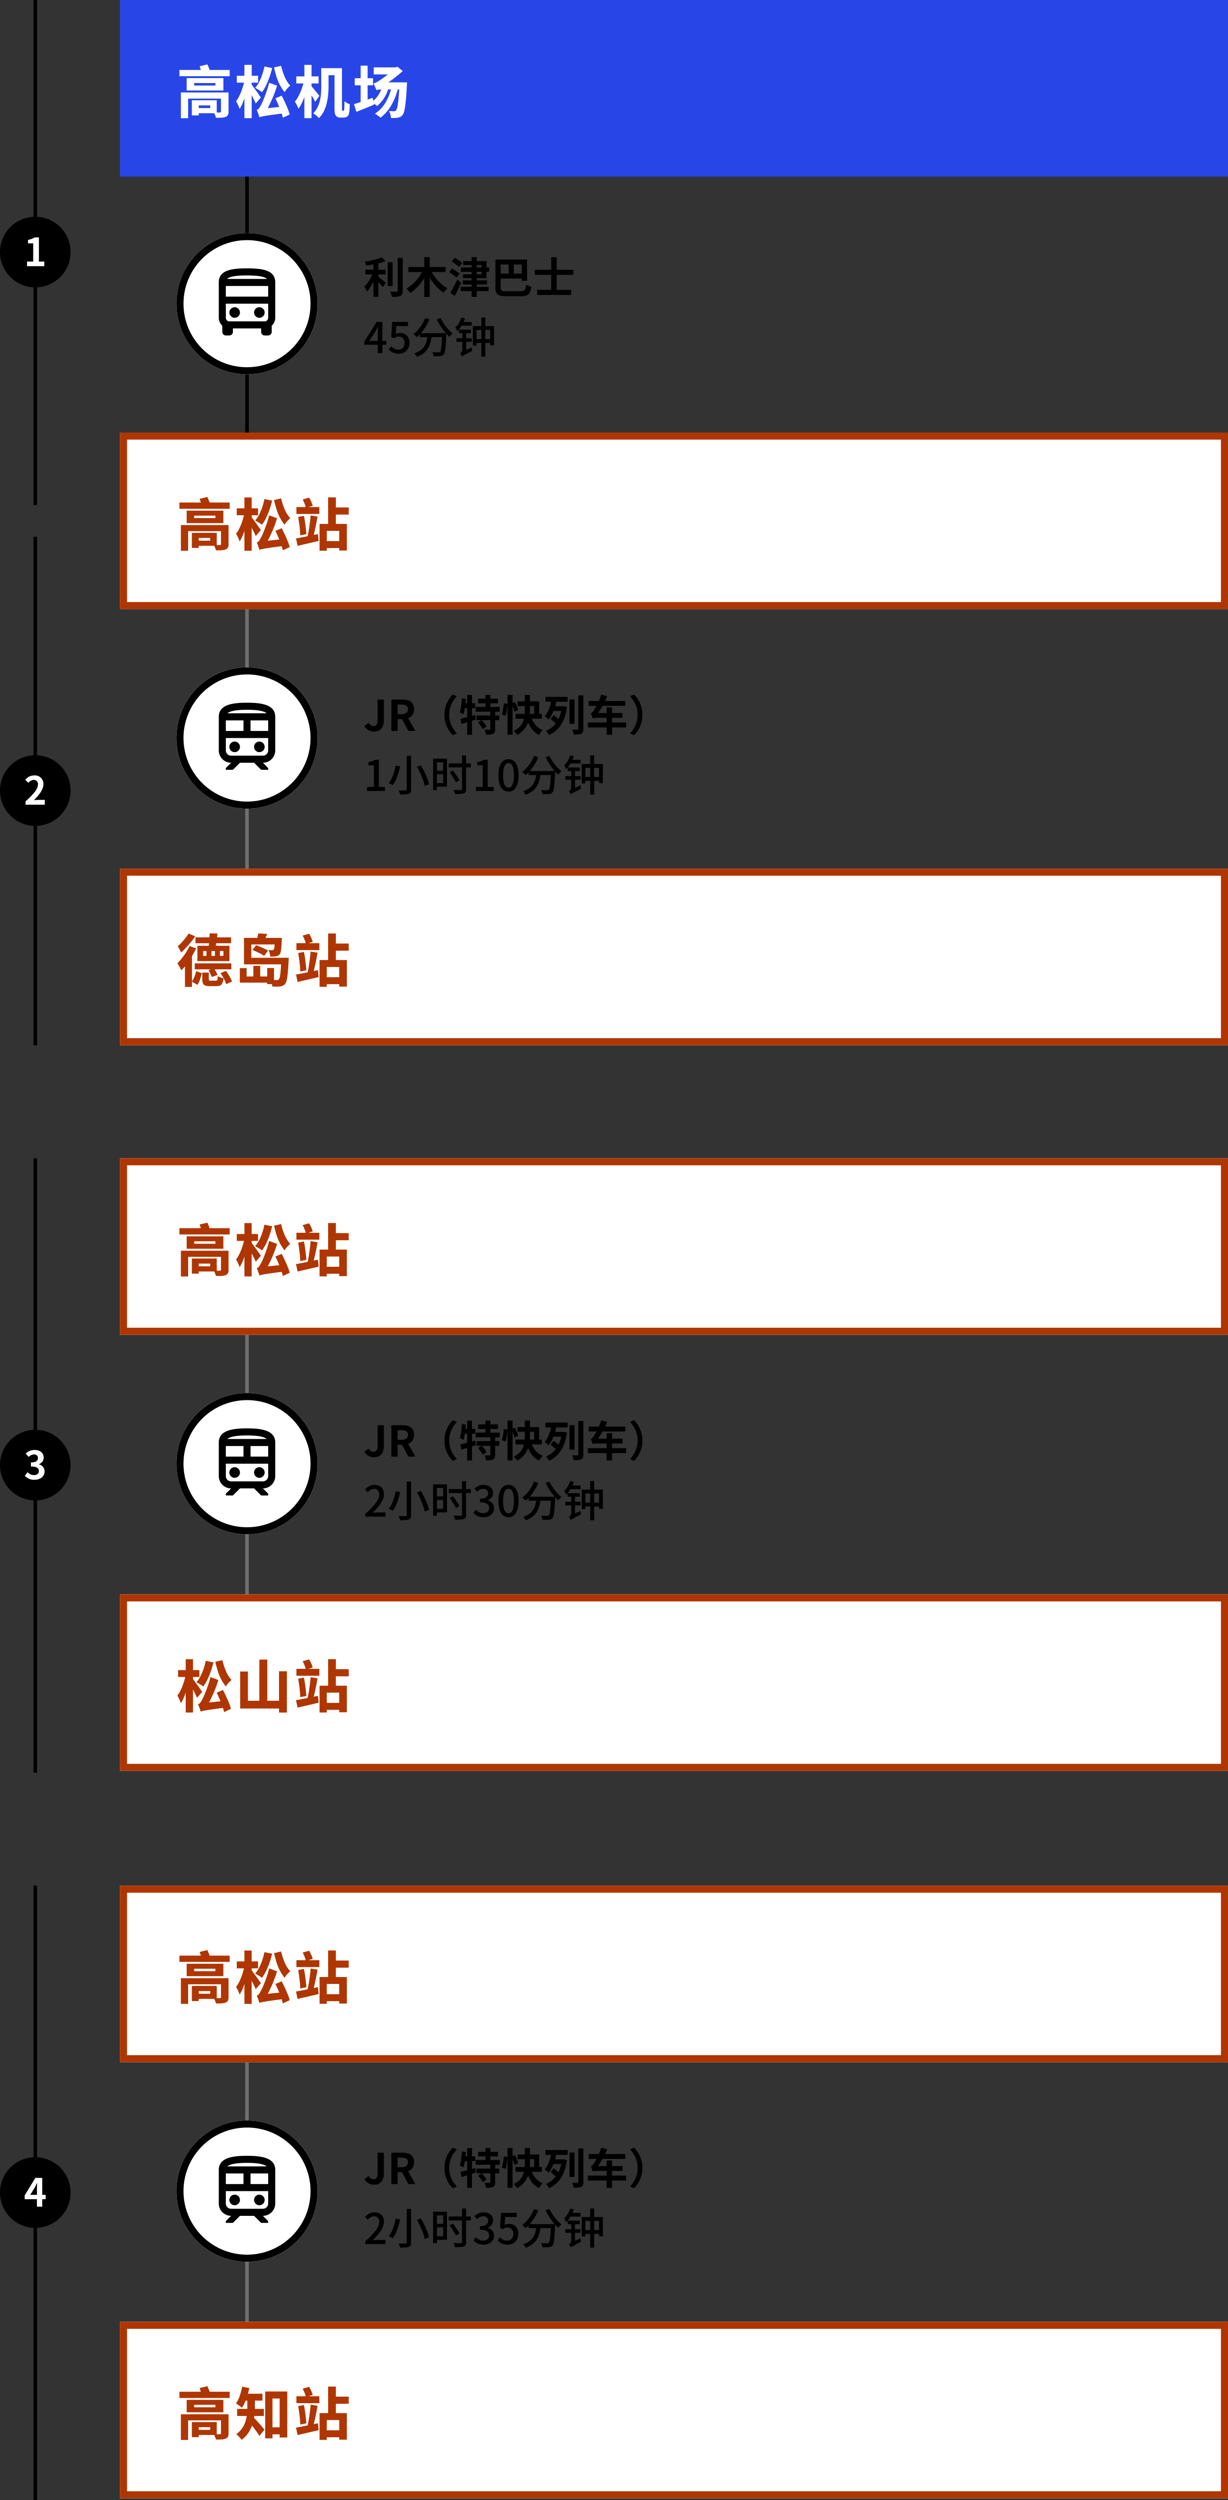 <svg xmlns="http://www.w3.org/2000/svg" width="348" height="708" viewBox="0 0 348 708">
  <rect x="0" y="0" width="348" height="708" fill="#333333" stroke="none"/>
  <g id="グループ_6442" data-name="グループ 6442" transform="translate(-906 -258)">
    <path id="パス_17207" data-name="パス 17207" d="M0,0H314V50H0Z" transform="translate(940 380.5)" fill="#fff"/>
    <path id="パス_17207_-_アウトライン" data-name="パス 17207 - アウトライン" d="M2,2V48H312V2H2M0,0H314V50H0Z" transform="translate(940 380.5)" fill="#af3600"/>
    <path id="パス_27237" data-name="パス 27237" d="M0,0H314V50H0Z" transform="translate(940 586)" fill="#fff"/>
    <path id="パス_27237_-_アウトライン" data-name="パス 27237 - アウトライン" d="M2,2V48H312V2H2M0,0H314V50H0Z" transform="translate(940 586)" fill="#af3600"/>
    <path id="パス_27238" data-name="パス 27238" d="M0,0H314V50H0Z" transform="translate(940 792)" fill="#fff"/>
    <path id="パス_27238_-_アウトライン" data-name="パス 27238 - アウトライン" d="M2,2V48H312V2H2M0,0H314V50H0Z" transform="translate(940 792)" fill="#af3600"/>
    <path id="パス_51955" data-name="パス 51955" d="M.848-12.192h14.24v1.776H.848ZM5.024-8.48v.7H11.04v-.7ZM2.9-9.888H13.3v3.52H2.9ZM1.264-5.808h12.9V-4.08H3.312V1.472H1.264Zm11.36,0h2.144V-.416A2.076,2.076,0,0,1,14.576.6a1.3,1.3,0,0,1-.688.52,3.9,3.9,0,0,1-1.152.208q-.672.032-1.536.016a4.456,4.456,0,0,0-.264-.776q-.184-.424-.36-.744.32.016.68.024t.656.008H12.3q.32-.016.32-.288ZM6.576-13.232l2.192-.528q.224.5.472,1.112T9.616-11.6l-2.336.624a10.8,10.8,0,0,0-.312-1.072Q6.752-12.688,6.576-13.232ZM5.536-3.6h5.888V.064H5.536V-1.392H9.568V-2.16H5.536Zm-1.168,0H6.32V.672H4.368ZM17.1-10.544h6.032v1.952H17.1Zm2.16-3.088h2.064v15.1H19.264Zm-.016,4.56,1.1.464q-.16,1.008-.408,2.048t-.56,2.04A18.426,18.426,0,0,1,18.7-2.656,9.582,9.582,0,0,1,17.9-1.168q-.1-.3-.264-.7t-.36-.784a5.949,5.949,0,0,0-.384-.68,7.345,7.345,0,0,0,.76-1.176A14.11,14.11,0,0,0,18.32-5.96q.3-.776.536-1.576T19.248-9.072Zm1.888.832a7.022,7.022,0,0,1,.456.576q.28.384.64.872t.7.968q.336.48.608.872t.384.568l-1.456,1.7q-.192-.5-.5-1.112t-.64-1.272q-.336-.656-.664-1.248T20.08-7.344ZM23.52,1.232a5.225,5.225,0,0,0-.184-.608Q23.2.24,23.048-.168t-.28-.7a1.263,1.263,0,0,0,.608-.432,5.155,5.155,0,0,0,.544-.9,7.4,7.4,0,0,0,.464-.92q.288-.648.632-1.528t.68-1.888q.336-1.008.576-2.032l2.24.816a26.816,26.816,0,0,1-.968,2.776Q26.976-3.584,26.36-2.32T25.12,0V.032L24.872.16q-.248.128-.552.32a5.884,5.884,0,0,0-.552.392Q23.52,1.072,23.52,1.232Zm-.016,0-.112-1.76,1.12-.7L30.864-1.9q.032.464.12,1.016T31.152,0Q29.344.224,28.1.392T26.04.68q-.808.12-1.3.208t-.768.168A2.764,2.764,0,0,0,23.5,1.232ZM28.048-4.16l1.776-.752q.448.848.9,1.816t.824,1.888A12.466,12.466,0,0,1,32.1.432l-1.952.912a12.194,12.194,0,0,0-.48-1.664q-.336-.944-.76-1.952T28.048-4.16Zm-3.12-9.008,2.192.432a23.757,23.757,0,0,1-.752,2.576,22.414,22.414,0,0,1-.984,2.36A11.426,11.426,0,0,1,24.24-5.9a5.6,5.6,0,0,0-.568-.408q-.36-.232-.728-.448t-.64-.36a7.836,7.836,0,0,0,1.128-1.656,15,15,0,0,0,.888-2.1A17.125,17.125,0,0,0,24.928-13.168Zm4.736-.192a18.88,18.88,0,0,0,1.048,3.208,9.16,9.16,0,0,0,1.544,2.408,7.1,7.1,0,0,0-.9.864,4.851,4.851,0,0,0-.7.976,12.825,12.825,0,0,1-1.32-2,13.79,13.79,0,0,1-.944-2.264Q28-11.392,27.664-12.9ZM34-10.9h6.5v1.952H34Zm-.112,8.88q.8-.144,1.824-.336t2.152-.432q1.128-.24,2.232-.48L40.3-1.312q-1.536.368-3.112.728T34.336.08Zm.624-6.1,1.616-.3q.176.832.312,1.76t.232,1.816q.1.888.144,1.608l-1.728.352q-.016-.72-.1-1.616t-.216-1.848Q34.64-7.3,34.512-8.112Zm3.52-.416L40-8.208q-.144.768-.3,1.584t-.328,1.616q-.176.8-.344,1.5t-.344,1.28l-1.536-.32q.144-.608.28-1.344t.248-1.544q.112-.808.208-1.6T38.032-8.528Zm-2.256-4.528,1.824-.512a8.375,8.375,0,0,1,.616,1.176,8.775,8.775,0,0,1,.408,1.112l-1.92.624a9.217,9.217,0,0,0-.376-1.168A11.267,11.267,0,0,0,35.776-13.056ZM44.144-10.8h4.672v2.016H44.144ZM41.488-1.264h5.648V.7H41.488Zm1.5-12.384h2.192v8.384H42.992ZM40.56-6.128h7.728v7.52h-2.16V-4.16h-3.52V1.456H40.56Z" transform="translate(956 412.5)" fill="#af3600"/>
    <path id="パス_51956" data-name="パス 51956" d="M.848-12.192h14.24v1.776H.848ZM5.024-8.48v.7H11.04v-.7ZM2.9-9.888H13.3v3.52H2.9ZM1.264-5.808h12.9V-4.08H3.312V1.472H1.264Zm11.36,0h2.144V-.416A2.076,2.076,0,0,1,14.576.6a1.3,1.3,0,0,1-.688.52,3.9,3.9,0,0,1-1.152.208q-.672.032-1.536.016a4.456,4.456,0,0,0-.264-.776q-.184-.424-.36-.744.32.016.68.024t.656.008H12.3q.32-.016.32-.288ZM6.576-13.232l2.192-.528q.224.5.472,1.112T9.616-11.6l-2.336.624a10.8,10.8,0,0,0-.312-1.072Q6.752-12.688,6.576-13.232ZM5.536-3.6h5.888V.064H5.536V-1.392H9.568V-2.16H5.536Zm-1.168,0H6.32V.672H4.368ZM17.1-10.544h6.032v1.952H17.1Zm2.16-3.088h2.064v15.1H19.264Zm-.016,4.56,1.1.464q-.16,1.008-.408,2.048t-.56,2.04A18.426,18.426,0,0,1,18.7-2.656,9.582,9.582,0,0,1,17.9-1.168q-.1-.3-.264-.7t-.36-.784a5.949,5.949,0,0,0-.384-.68,7.345,7.345,0,0,0,.76-1.176A14.11,14.11,0,0,0,18.32-5.96q.3-.776.536-1.576T19.248-9.072Zm1.888.832a7.022,7.022,0,0,1,.456.576q.28.384.64.872t.7.968q.336.48.608.872t.384.568l-1.456,1.7q-.192-.5-.5-1.112t-.64-1.272q-.336-.656-.664-1.248T20.08-7.344ZM23.52,1.232a5.225,5.225,0,0,0-.184-.608Q23.2.24,23.048-.168t-.28-.7a1.263,1.263,0,0,0,.608-.432,5.155,5.155,0,0,0,.544-.9,7.4,7.4,0,0,0,.464-.92q.288-.648.632-1.528t.68-1.888q.336-1.008.576-2.032l2.24.816a26.816,26.816,0,0,1-.968,2.776Q26.976-3.584,26.36-2.32T25.12,0V.032L24.872.16q-.248.128-.552.32a5.884,5.884,0,0,0-.552.392Q23.52,1.072,23.52,1.232Zm-.016,0-.112-1.76,1.12-.7L30.864-1.9q.032.464.12,1.016T31.152,0Q29.344.224,28.1.392T26.04.68q-.808.12-1.3.208t-.768.168A2.764,2.764,0,0,0,23.5,1.232ZM28.048-4.16l1.776-.752q.448.848.9,1.816t.824,1.888A12.466,12.466,0,0,1,32.1.432l-1.952.912a12.194,12.194,0,0,0-.48-1.664q-.336-.944-.76-1.952T28.048-4.16Zm-3.12-9.008,2.192.432a23.757,23.757,0,0,1-.752,2.576,22.414,22.414,0,0,1-.984,2.36A11.426,11.426,0,0,1,24.24-5.9a5.6,5.6,0,0,0-.568-.408q-.36-.232-.728-.448t-.64-.36a7.836,7.836,0,0,0,1.128-1.656,15,15,0,0,0,.888-2.1A17.125,17.125,0,0,0,24.928-13.168Zm4.736-.192a18.88,18.88,0,0,0,1.048,3.208,9.16,9.16,0,0,0,1.544,2.408,7.1,7.1,0,0,0-.9.864,4.851,4.851,0,0,0-.7.976,12.825,12.825,0,0,1-1.32-2,13.79,13.79,0,0,1-.944-2.264Q28-11.392,27.664-12.9ZM34-10.9h6.5v1.952H34Zm-.112,8.88q.8-.144,1.824-.336t2.152-.432q1.128-.24,2.232-.48L40.3-1.312q-1.536.368-3.112.728T34.336.08Zm.624-6.1,1.616-.3q.176.832.312,1.76t.232,1.816q.1.888.144,1.608l-1.728.352q-.016-.72-.1-1.616t-.216-1.848Q34.64-7.3,34.512-8.112Zm3.52-.416L40-8.208q-.144.768-.3,1.584t-.328,1.616q-.176.8-.344,1.5t-.344,1.28l-1.536-.32q.144-.608.28-1.344t.248-1.544q.112-.808.208-1.6T38.032-8.528Zm-2.256-4.528,1.824-.512a8.375,8.375,0,0,1,.616,1.176,8.775,8.775,0,0,1,.408,1.112l-1.92.624a9.217,9.217,0,0,0-.376-1.168A11.267,11.267,0,0,0,35.776-13.056ZM44.144-10.8h4.672v2.016H44.144ZM41.488-1.264h5.648V.7H41.488Zm1.5-12.384h2.192v8.384H42.992ZM40.56-6.128h7.728v7.52h-2.16V-4.16h-3.52V1.456H40.56Z" transform="translate(956 618)" fill="#af3600"/>
    <path id="パス_51957" data-name="パス 51957" d="M.848-12.192h14.24v1.776H.848ZM5.024-8.48v.7H11.04v-.7ZM2.9-9.888H13.3v3.52H2.9ZM1.264-5.808h12.9V-4.08H3.312V1.472H1.264Zm11.36,0h2.144V-.416A2.076,2.076,0,0,1,14.576.6a1.3,1.3,0,0,1-.688.52,3.9,3.9,0,0,1-1.152.208q-.672.032-1.536.016a4.456,4.456,0,0,0-.264-.776q-.184-.424-.36-.744.32.016.68.024t.656.008H12.3q.32-.016.32-.288ZM6.576-13.232l2.192-.528q.224.5.472,1.112T9.616-11.6l-2.336.624a10.8,10.8,0,0,0-.312-1.072Q6.752-12.688,6.576-13.232ZM5.536-3.6h5.888V.064H5.536V-1.392H9.568V-2.16H5.536Zm-1.168,0H6.32V.672H4.368ZM17.1-10.544h6.032v1.952H17.1Zm2.16-3.088h2.064v15.1H19.264Zm-.016,4.56,1.1.464q-.16,1.008-.408,2.048t-.56,2.04A18.426,18.426,0,0,1,18.7-2.656,9.582,9.582,0,0,1,17.9-1.168q-.1-.3-.264-.7t-.36-.784a5.949,5.949,0,0,0-.384-.68,7.345,7.345,0,0,0,.76-1.176A14.11,14.11,0,0,0,18.32-5.96q.3-.776.536-1.576T19.248-9.072Zm1.888.832a7.022,7.022,0,0,1,.456.576q.28.384.64.872t.7.968q.336.48.608.872t.384.568l-1.456,1.7q-.192-.5-.5-1.112t-.64-1.272q-.336-.656-.664-1.248T20.08-7.344ZM23.52,1.232a5.225,5.225,0,0,0-.184-.608Q23.2.24,23.048-.168t-.28-.7a1.263,1.263,0,0,0,.608-.432,5.155,5.155,0,0,0,.544-.9,7.4,7.4,0,0,0,.464-.92q.288-.648.632-1.528t.68-1.888q.336-1.008.576-2.032l2.24.816a26.816,26.816,0,0,1-.968,2.776Q26.976-3.584,26.36-2.32T25.12,0V.032L24.872.16q-.248.128-.552.32a5.884,5.884,0,0,0-.552.392Q23.52,1.072,23.52,1.232Zm-.016,0-.112-1.76,1.12-.7L30.864-1.9q.032.464.12,1.016T31.152,0Q29.344.224,28.1.392T26.04.68q-.808.12-1.3.208t-.768.168A2.764,2.764,0,0,0,23.5,1.232ZM28.048-4.16l1.776-.752q.448.848.9,1.816t.824,1.888A12.466,12.466,0,0,1,32.1.432l-1.952.912a12.194,12.194,0,0,0-.48-1.664q-.336-.944-.76-1.952T28.048-4.16Zm-3.12-9.008,2.192.432a23.757,23.757,0,0,1-.752,2.576,22.414,22.414,0,0,1-.984,2.36A11.426,11.426,0,0,1,24.24-5.9a5.6,5.6,0,0,0-.568-.408q-.36-.232-.728-.448t-.64-.36a7.836,7.836,0,0,0,1.128-1.656,15,15,0,0,0,.888-2.1A17.125,17.125,0,0,0,24.928-13.168Zm4.736-.192a18.88,18.88,0,0,0,1.048,3.208,9.16,9.16,0,0,0,1.544,2.408,7.1,7.1,0,0,0-.9.864,4.851,4.851,0,0,0-.7.976,12.825,12.825,0,0,1-1.32-2,13.79,13.79,0,0,1-.944-2.264Q28-11.392,27.664-12.9ZM34-10.9h6.5v1.952H34Zm-.112,8.88q.8-.144,1.824-.336t2.152-.432q1.128-.24,2.232-.48L40.3-1.312q-1.536.368-3.112.728T34.336.08Zm.624-6.1,1.616-.3q.176.832.312,1.76t.232,1.816q.1.888.144,1.608l-1.728.352q-.016-.72-.1-1.616t-.216-1.848Q34.64-7.3,34.512-8.112Zm3.52-.416L40-8.208q-.144.768-.3,1.584t-.328,1.616q-.176.8-.344,1.5t-.344,1.28l-1.536-.32q.144-.608.28-1.344t.248-1.544q.112-.808.208-1.6T38.032-8.528Zm-2.256-4.528,1.824-.512a8.375,8.375,0,0,1,.616,1.176,8.775,8.775,0,0,1,.408,1.112l-1.92.624a9.217,9.217,0,0,0-.376-1.168A11.267,11.267,0,0,0,35.776-13.056ZM44.144-10.8h4.672v2.016H44.144ZM41.488-1.264h5.648V.7H41.488Zm1.5-12.384h2.192v8.384H42.992ZM40.56-6.128h7.728v7.52h-2.16V-4.16h-3.52V1.456H40.56Z" transform="translate(956 824)" fill="#af3600"/>
    <path id="パス_27236" data-name="パス 27236" d="M0,0H314V50H0Z" transform="translate(940 258)" fill="#2846e8"/>
    <path id="パス_51958" data-name="パス 51958" d="M.848-12.192h14.24v1.776H.848ZM5.024-8.48v.7H11.04v-.7ZM2.9-9.888H13.3v3.52H2.9ZM1.264-5.808h12.9V-4.08H3.312V1.472H1.264Zm11.36,0h2.144V-.416A2.076,2.076,0,0,1,14.576.6a1.3,1.3,0,0,1-.688.52,3.9,3.9,0,0,1-1.152.208q-.672.032-1.536.016a4.456,4.456,0,0,0-.264-.776q-.184-.424-.36-.744.32.016.68.024t.656.008H12.3q.32-.016.32-.288ZM6.576-13.232l2.192-.528q.224.5.472,1.112T9.616-11.6l-2.336.624a10.8,10.8,0,0,0-.312-1.072Q6.752-12.688,6.576-13.232ZM5.536-3.6h5.888V.064H5.536V-1.392H9.568V-2.16H5.536Zm-1.168,0H6.32V.672H4.368ZM17.1-10.544h6.032v1.952H17.1Zm2.16-3.088h2.064v15.1H19.264Zm-.016,4.56,1.1.464q-.16,1.008-.408,2.048t-.56,2.04A18.426,18.426,0,0,1,18.7-2.656,9.582,9.582,0,0,1,17.9-1.168q-.1-.3-.264-.7t-.36-.784a5.949,5.949,0,0,0-.384-.68,7.345,7.345,0,0,0,.76-1.176A14.11,14.11,0,0,0,18.32-5.96q.3-.776.536-1.576T19.248-9.072Zm1.888.832a7.022,7.022,0,0,1,.456.576q.28.384.64.872t.7.968q.336.48.608.872t.384.568l-1.456,1.7q-.192-.5-.5-1.112t-.64-1.272q-.336-.656-.664-1.248T20.08-7.344ZM23.52,1.232a5.225,5.225,0,0,0-.184-.608Q23.2.24,23.048-.168t-.28-.7a1.263,1.263,0,0,0,.608-.432,5.155,5.155,0,0,0,.544-.9,7.4,7.4,0,0,0,.464-.92q.288-.648.632-1.528t.68-1.888q.336-1.008.576-2.032l2.24.816a26.816,26.816,0,0,1-.968,2.776Q26.976-3.584,26.36-2.32T25.12,0V.032L24.872.16q-.248.128-.552.32a5.884,5.884,0,0,0-.552.392Q23.52,1.072,23.52,1.232Zm-.016,0-.112-1.76,1.12-.7L30.864-1.9q.032.464.12,1.016T31.152,0Q29.344.224,28.1.392T26.04.68q-.808.12-1.3.208t-.768.168A2.764,2.764,0,0,0,23.5,1.232ZM28.048-4.16l1.776-.752q.448.848.9,1.816t.824,1.888A12.466,12.466,0,0,1,32.1.432l-1.952.912a12.194,12.194,0,0,0-.48-1.664q-.336-.944-.76-1.952T28.048-4.16Zm-3.12-9.008,2.192.432a23.757,23.757,0,0,1-.752,2.576,22.414,22.414,0,0,1-.984,2.36A11.426,11.426,0,0,1,24.24-5.9a5.6,5.6,0,0,0-.568-.408q-.36-.232-.728-.448t-.64-.36a7.836,7.836,0,0,0,1.128-1.656,15,15,0,0,0,.888-2.1A17.125,17.125,0,0,0,24.928-13.168Zm4.736-.192a18.88,18.88,0,0,0,1.048,3.208,9.16,9.16,0,0,0,1.544,2.408,7.1,7.1,0,0,0-.9.864,4.851,4.851,0,0,0-.7.976,12.825,12.825,0,0,1-1.32-2,13.79,13.79,0,0,1-.944-2.264Q28-11.392,27.664-12.9ZM42.3-12.7h3.328v2H42.3Zm-1.264,0H43.1v5.2Q43.1-6.5,43-5.3a17.487,17.487,0,0,1-.384,2.416A11.059,11.059,0,0,1,41.8-.552,7.252,7.252,0,0,1,40.384,1.44,4.694,4.694,0,0,0,39.92.976Q39.616.7,39.3.456A3.479,3.479,0,0,0,38.752.1a6.33,6.33,0,0,0,1.24-1.728A9.167,9.167,0,0,0,40.68-3.6a12.873,12.873,0,0,0,.3-2.024q.064-1,.064-1.9Zm3.76,0h2.112V-1.392q0,.288.008.448a.477.477,0,0,0,.04.208.154.154,0,0,0,.144.1h.208a.148.148,0,0,0,.16-.1.392.392,0,0,0,.064-.184q.016-.12.032-.376t.032-.792q.016-.536.016-1.24a4.575,4.575,0,0,0,.72.488,4.993,4.993,0,0,0,.784.36q0,.416-.024.9t-.064.9q-.04.408-.088.648a1.706,1.706,0,0,1-.544,1.04,1.509,1.509,0,0,1-.488.216,2.21,2.21,0,0,1-.552.072h-.912a2.088,2.088,0,0,1-.632-.1,1.262,1.262,0,0,1-.552-.344A1.892,1.892,0,0,1,45,.432,2.145,2.145,0,0,1,44.848-.2,9.843,9.843,0,0,1,44.8-1.3ZM33.968-10.368h6.32v2h-6.32Zm2.288-3.264h2.032v15.1H36.256Zm-.112,4.64,1.248.432q-.208.976-.488,2.016T36.256-4.52a19.664,19.664,0,0,1-.792,1.84,8.318,8.318,0,0,1-.9,1.464,6.936,6.936,0,0,0-.44-1.024q-.3-.576-.552-.976a9.011,9.011,0,0,0,.824-1.208A14.25,14.25,0,0,0,35.12-5.88q.336-.776.592-1.568T36.144-8.992Zm2,1.312a6.769,6.769,0,0,1,.512.552q.336.392.712.856t.7.856q.32.392.448.552l-1.2,1.712q-.176-.368-.44-.856T38.3-5q-.312-.5-.6-.952t-.512-.768ZM50.528-9.84h5.184v2H50.528Zm1.68-3.568h1.968V-2.672H52.208Zm-1.9,10.9q.656-.192,1.528-.48t1.848-.632q.976-.344,1.92-.68l.416,1.92q-1.264.544-2.584,1.072l-2.44.976Zm5.6-10.416h6.768v2H55.9Zm7.312,4.256h2.128l-.008.176q-.008.176-.016.384t-.024.336q-.112,2.064-.232,3.52T64.8-1.824a11.375,11.375,0,0,1-.312,1.536A2.421,2.421,0,0,1,64.1.544a1.984,1.984,0,0,1-.632.552,2.427,2.427,0,0,1-.728.232,5.931,5.931,0,0,1-.856.08q-.5.016-1.08,0A4.457,4.457,0,0,0,60.624.4a3.954,3.954,0,0,0-.4-.976q.448.048.832.064t.608.016a.765.765,0,0,0,.328-.064.77.77,0,0,0,.264-.224A2.662,2.662,0,0,0,62.624-1.8a20.356,20.356,0,0,0,.32-2.368q.144-1.576.272-4.1ZM56.7-6.416q-.08-.224-.232-.592t-.32-.744q-.168-.376-.312-.632a2.883,2.883,0,0,0,.816-.3,8.827,8.827,0,0,0,.9-.536q.224-.144.7-.472t1.072-.784q.592-.456,1.208-1a11.919,11.919,0,0,0,1.128-1.136v-.128l.976-.352,1.488,1.2a32.966,32.966,0,0,1-3.1,2.536,27.7,27.7,0,0,1-3,1.912v.048l-.2.1q-.2.1-.464.248a3.21,3.21,0,0,0-.464.32A.449.449,0,0,0,56.7-6.416Zm0,0v-1.7l.96-.56h6.272l-.016,2H58.16a6.274,6.274,0,0,0-.9.064A.977.977,0,0,0,56.7-6.416Zm4.272-.976,1.84.336a18.358,18.358,0,0,1-1.944,4.9,11.781,11.781,0,0,1-3.032,3.48,3.981,3.981,0,0,0-.456-.376q-.3-.216-.608-.424T56.24.192a9.347,9.347,0,0,0,3-3.136A15.084,15.084,0,0,0,60.976-7.392Zm-2.7-.016,1.84.352a10.488,10.488,0,0,1-1.328,2.92,8.987,8.987,0,0,1-1.952,2.152,4.29,4.29,0,0,0-.448-.376q-.288-.216-.584-.424t-.5-.336a6.65,6.65,0,0,0,1.84-1.824A8.111,8.111,0,0,0,58.272-7.408Z" transform="translate(956 290)" fill="#fff"/>
    <path id="パス_51959" data-name="パス 51959" d="M.5,72.5h-1V0h1Z" transform="translate(976 308)"/>
    <path id="パス_51960" data-name="パス 51960" d="M4.068,0V-5.76q0-.36.024-.858t.036-.858H4.08l-.342.684q-.174.348-.366.684L1.644-3.456H6.48v1.08H.24V-3.3L3.756-8.844H5.364V0Zm5.988.168A4.116,4.116,0,0,1,8.832,0a3.578,3.578,0,0,1-.948-.444,5.4,5.4,0,0,1-.72-.576l.66-.9a4.119,4.119,0,0,0,.552.462,2.764,2.764,0,0,0,.678.342A2.554,2.554,0,0,0,9.9-.984a1.784,1.784,0,0,0,.888-.222,1.574,1.574,0,0,0,.624-.648,2.12,2.12,0,0,0,.228-1.014,1.859,1.859,0,0,0-.462-1.344,1.613,1.613,0,0,0-1.218-.48,1.938,1.938,0,0,0-.72.12,3.976,3.976,0,0,0-.684.372l-.684-.444.264-4.2h4.476v1.176H9.336l-.2,2.256a3.1,3.1,0,0,1,.576-.222,2.43,2.43,0,0,1,.636-.078,3.039,3.039,0,0,1,1.356.3,2.261,2.261,0,0,1,.972.918,3.129,3.129,0,0,1,.36,1.59,3.137,3.137,0,0,1-.42,1.662,2.82,2.82,0,0,1-1.1,1.05A3.062,3.062,0,0,1,10.056.168Zm5.916-5.82h6.7v1.128h-6.7Zm6.324,0h1.188l-.006.1q-.006.1-.006.222a1.219,1.219,0,0,1-.012.192Q23.4-3.768,23.334-2.8T23.19-1.194A6.7,6.7,0,0,1,23-.18a1.364,1.364,0,0,1-.276.552,1.183,1.183,0,0,1-.438.354,1.932,1.932,0,0,1-.558.138q-.312.024-.816.024T19.86.864a2.316,2.316,0,0,0-.114-.576,2.294,2.294,0,0,0-.258-.564q.552.048,1.026.054t.69.006A.709.709,0,0,0,21.7-.36a1.577,1.577,0,0,0,.264-.708,14.093,14.093,0,0,0,.186-1.6q.078-1.062.15-2.778ZM17.484-9.924l1.212.336a13.389,13.389,0,0,1-.978,1.962,14.123,14.123,0,0,1-1.23,1.734,10.637,10.637,0,0,1-1.368,1.38,2.765,2.765,0,0,0-.288-.294l-.366-.33a4.043,4.043,0,0,0-.318-.264,8.483,8.483,0,0,0,1.338-1.224,10.755,10.755,0,0,0,1.146-1.554A10.2,10.2,0,0,0,17.484-9.924Zm4.356-.024a10.564,10.564,0,0,0,.672,1.206q.4.618.852,1.206a12.047,12.047,0,0,0,.948,1.086,10.857,10.857,0,0,0,.96.87q-.132.108-.312.276a4.573,4.573,0,0,0-.336.348,3.974,3.974,0,0,0-.264.336,13.765,13.765,0,0,1-.972-1q-.492-.558-.966-1.212t-.894-1.338a14.384,14.384,0,0,1-.744-1.368ZM18.2-5.328h1.2A18.365,18.365,0,0,1,19.092-3.4a6.949,6.949,0,0,1-.648,1.776A5.192,5.192,0,0,1,17.208-.1a6.689,6.689,0,0,1-2.076,1.146A2.511,2.511,0,0,0,14.94.708q-.12-.18-.258-.354a2.478,2.478,0,0,0-.27-.294A6.159,6.159,0,0,0,16.32-.912a4.14,4.14,0,0,0,1.1-1.29,5.6,5.6,0,0,0,.54-1.506A16.278,16.278,0,0,0,18.2-5.328Zm12.8-2.328h6V-2.22h-1.08V-6.564H32.04v4.428H31.008ZM33.42-10.1h1.116V1.02H33.42ZM31.608-3.972H36.48v1.1H31.608ZM27.768-10.1l1.008.3a11.468,11.468,0,0,1-.582,1.344,10.909,10.909,0,0,1-.744,1.254,7.45,7.45,0,0,1-.858,1.038q-.048-.132-.144-.336t-.2-.42a2.513,2.513,0,0,0-.2-.348,6.174,6.174,0,0,0,1-1.266A7.846,7.846,0,0,0,27.768-10.1Zm-.144,1.272h3.048v1.044H27.42Zm.312,9.78L27.78-.036l.372-.4L30.66-1.644q.024.228.078.516t.1.468L29.448.066q-.54.282-.84.444t-.444.258A1.51,1.51,0,0,0,27.936.948Zm-.9-7.608h3.408v1.02H27.036Zm-.672,2.448h4.32v1.02h-4.32ZM27.936.948a1.621,1.621,0,0,0-.15-.276q-.1-.156-.216-.306a1.6,1.6,0,0,0-.21-.234A2.176,2.176,0,0,0,27.792-.3a1.153,1.153,0,0,0,.24-.744V-6.4h1.08v6.06l-.12.1q-.12.1-.294.24T28.35.318a2.745,2.745,0,0,0-.294.342A.528.528,0,0,0,27.936.948Z" transform="translate(1009 358)"/>
    <path id="パス_51961" data-name="パス 51961" d="M.528-6.624H6.276v1.332H.528ZM6.864-8.736H8.256v6.744H6.864ZM2.82-9.012h1.4V1.056H2.82Zm6.888-.96h1.428V-.684a2.424,2.424,0,0,1-.15.966,1.046,1.046,0,0,1-.522.51,3.061,3.061,0,0,1-.972.222q-.6.054-1.428.054A2.684,2.684,0,0,0,7.956.594Q7.872.324,7.77.054A4.162,4.162,0,0,0,7.56-.42q.588.024,1.116.03t.708.006A.426.426,0,0,0,9.63-.462.294.294,0,0,0,9.708-.7Zm-4.476-.18,1.02,1.1a14.337,14.337,0,0,1-1.68.54q-.924.24-1.89.42T.8-7.776a2.589,2.589,0,0,0-.168-.582A4.868,4.868,0,0,0,.384-8.9q.648-.108,1.32-.24t1.314-.288q.642-.156,1.206-.336A8.917,8.917,0,0,0,5.232-10.152ZM2.808-6l.972.432q-.228.672-.534,1.386t-.666,1.4a14.351,14.351,0,0,1-.762,1.3A7.239,7.239,0,0,1,.984-.432,3.2,3.2,0,0,0,.78-.9Q.648-1.152.51-1.4T.252-1.848a7.911,7.911,0,0,0,.762-.864,12.1,12.1,0,0,0,.72-1.05A12.536,12.536,0,0,0,2.352-4.9,10.13,10.13,0,0,0,2.808-6ZM4.02-4.788q.168.12.492.378t.7.558q.372.3.678.558t.438.366L5.5-1.68q-.192-.252-.48-.57T4.41-2.9q-.318-.336-.618-.63t-.528-.5Zm8.712-2.6h10.56v1.428H12.732Zm4.5-2.8h1.536V1.08H17.232ZM16.92-6.612l1.272.432a15.845,15.845,0,0,1-.936,1.836A15.051,15.051,0,0,1,16.1-2.664a13.377,13.377,0,0,1-1.344,1.458A9.463,9.463,0,0,1,13.26-.06a4.678,4.678,0,0,0-.312-.408q-.192-.228-.4-.45a4.464,4.464,0,0,0-.372-.366,9.2,9.2,0,0,0,1.446-.99,12.144,12.144,0,0,0,1.326-1.284A11.728,11.728,0,0,0,16.074-5.04,11.58,11.58,0,0,0,16.92-6.612Zm2.124.06a10.106,10.106,0,0,0,.864,1.524,12.651,12.651,0,0,0,1.146,1.44,13.533,13.533,0,0,0,1.326,1.26,8.843,8.843,0,0,0,1.428.972A3.6,3.6,0,0,0,23.43-1q-.21.222-.4.462t-.306.432a9.769,9.769,0,0,1-1.452-1.134,14.406,14.406,0,0,1-1.332-1.44A14.712,14.712,0,0,1,18.78-4.344a18.252,18.252,0,0,1-.948-1.788Zm9.216-2.5h6.6v4.824H28.212V-5.316H33.5v-2.64H28.26ZM30.648-10.2h1.464V1.068H30.648ZM27.624-7.26H35.6v1.224h-7.98Zm-.072,5.5H35.46v1.2H27.552ZM28.128-3.6H35v1.14H28.128Zm-3.12-5.376L25.872-10q.336.2.738.468T27.384-9q.372.264.612.468l-.9,1.14a7.538,7.538,0,0,0-.588-.492q-.36-.276-.762-.57T25.008-8.976ZM24.3-5.928l.8-1.02.732.462q.408.258.792.5t.636.438L26.4-4.392a5.846,5.846,0,0,0-.582-.468q-.366-.264-.774-.552T24.3-5.928Zm.312,5.844q.288-.456.624-1.074t.684-1.314q.348-.7.66-1.38l1.1.912q-.264.624-.564,1.272T26.5-.384Q26.184.252,25.86.828Zm13.6-5.424h7.368v1.4H38.208Zm2.928-3.276h1.452V-4.8H41.136ZM38.244-9.5h8.124V-3.48h-1.5V-8.088H38.244Zm-.852,0H38.88v7.86a1.885,1.885,0,0,0,.1.714.568.568,0,0,0,.42.312,4.467,4.467,0,0,0,.978.078H44.5a2.344,2.344,0,0,0,.912-.138.868.868,0,0,0,.456-.528,5.51,5.51,0,0,0,.24-1.146q.192.1.45.216a4.231,4.231,0,0,0,.528.2q.27.084.474.132a4.938,4.938,0,0,1-.414,1.6,1.719,1.719,0,0,1-.882.84,4.214,4.214,0,0,1-1.62.252H40.416A7.873,7.873,0,0,1,38.952.774a2.055,2.055,0,0,1-.93-.4A1.528,1.528,0,0,1,37.536-.4a4.532,4.532,0,0,1-.144-1.248ZM49.224-.912h9.624V.528H49.224Zm-.66-5.676H59.5v1.416H48.564Zm4.644-3.588h1.548V.1H53.208Z" transform="translate(1009 341)"/>
    <g id="グループ_2155" data-name="グループ 2155" transform="translate(-2 -1937.5)">
      <path id="パス_51962" data-name="パス 51962" d="M.5,143h-1V0h1Z" transform="translate(918 2195.5)"/>
      <g id="グループ_2146" data-name="グループ 2146" transform="translate(908 2256.882)">
        <path id="パス_51963" data-name="パス 51963" d="M10,0A10,10,0,1,1,0,10,10,10,0,0,1,10,0Z"/>
        <path id="パス_51964" data-name="パス 51964" d="M-2.338,0H2.557V-1.309H1.029V-8.151H-.17a5.078,5.078,0,0,1-1.892.693v1H-.589v5.148H-2.338Z" transform="translate(10 14)" fill="#fff"/>
      </g>
    </g>
    <g id="グループ_2309" data-name="グループ 2309" transform="translate(-2 -1785.5)">
      <path id="パス_51965" data-name="パス 51965" d="M.5,144h-1V0h1Z" transform="translate(918 2195.5)"/>
      <g id="グループ_2146-2" data-name="グループ 2146" transform="translate(908 2257.381)">
        <path id="パス_51966" data-name="パス 51966" d="M10,0A10,10,0,1,1,0,10,10,10,0,0,1,10,0Z"/>
        <path id="パス_51967" data-name="パス 51967" d="M-2.766,0H2.69V-1.364H.93c-.385,0-.924.044-1.331.088C1.083-2.728,2.3-4.312,2.3-5.786A2.388,2.388,0,0,0-.258-8.294,3.267,3.267,0,0,0-2.844-7.062l.88.88a2.13,2.13,0,0,1,1.5-.836A1.163,1.163,0,0,1,.753-5.7c0,1.254-1.309,2.783-3.52,4.763Z" transform="translate(10 14)" fill="#fff"/>
      </g>
    </g>
    <g id="グループ_2300" data-name="グループ 2300" transform="translate(-2 -1609.5)">
      <path id="パス_51968" data-name="パス 51968" d="M.5,174h-1V0h1Z" transform="translate(918 2195.5)"/>
      <g id="グループ_2146-3" data-name="グループ 2146" transform="translate(908 2272.403)">
        <path id="パス_51969" data-name="パス 51969" d="M10,0A10,10,0,1,1,0,10,10,10,0,0,1,10,0Z"/>
        <path id="パス_51970" data-name="パス 51970" d="M-.225.154c1.551,0,2.86-.869,2.86-2.365a2.036,2.036,0,0,0-1.617-2v-.055A1.932,1.932,0,0,0,2.371-6.127c0-1.386-1.067-2.167-2.64-2.167a3.611,3.611,0,0,0-2.442,1l.825.99a2.213,2.213,0,0,1,1.54-.715A.96.96,0,0,1,.743-6.006c0,.726-.484,1.243-1.98,1.243v1.155c1.771,0,2.244.506,2.244,1.3,0,.737-.561,1.144-1.386,1.144A2.586,2.586,0,0,1-2.194-2L-2.954-.979A3.46,3.46,0,0,0-.225.154Z" transform="translate(10 14)" fill="#fff"/>
      </g>
    </g>
    <g id="グループ_2301" data-name="グループ 2301" transform="translate(-2 -1403.5)">
      <path id="パス_51971" data-name="パス 51971" d="M.5,174h-1V0h1Z" transform="translate(918 2195.5)"/>
      <g id="グループ_2146-4" data-name="グループ 2146" transform="translate(908 2272.403)">
        <path id="パス_51972" data-name="パス 51972" d="M10,0A10,10,0,1,1,0,10,10,10,0,0,1,10,0Z"/>
        <path id="パス_51973" data-name="パス 51973" d="M-1.436-3.344-.17-5.368c.231-.44.451-.891.649-1.331H.523C.5-6.215.468-5.478.468-5.005v1.661ZM.468,0H1.975V-2.112h.957V-3.344H1.975V-8.151H.028L-3.009-3.212v1.1H.468Z" transform="translate(10 14)" fill="#fff"/>
      </g>
    </g>
    <path id="パス_51974" data-name="パス 51974" d="M.5,74h-1V0h1Z" transform="translate(976 430.5)" fill="#707070"/>
    <path id="パス_51975" data-name="パス 51975" d="M.5,74h-1V0h1Z" transform="translate(976 636)" fill="#707070"/>
    <path id="パス_51976" data-name="パス 51976" d="M.5,74h-1V0h1Z" transform="translate(976 842)" fill="#707070"/>
    <path id="パス_51977" data-name="パス 51977" d="M1.02,0V-1.14H2.964V-7.284H1.38V-8.16a6.389,6.389,0,0,0,1.086-.276,4.478,4.478,0,0,0,.846-.408H4.356v7.7H6.072V0ZM12.264-9.96H13.5V-.48a1.854,1.854,0,0,1-.15.852.954.954,0,0,1-.522.42,3.594,3.594,0,0,1-.96.174q-.6.042-1.452.042A2.767,2.767,0,0,0,10.3.63Q10.224.42,10.134.2A3.453,3.453,0,0,0,9.948-.18q.432.024.834.03t.708,0q.306-.006.438-.006a.448.448,0,0,0,.258-.078.312.312,0,0,0,.078-.246Zm2.892,3.1,1.1-.408q.516.84.99,1.806t.84,1.89A9.614,9.614,0,0,1,18.6-1.92l-1.236.492A11.092,11.092,0,0,0,16.9-3.084q-.33-.936-.786-1.926T15.156-6.864ZM9.12-7.176,10.4-6.96q-.192.888-.492,1.872A15.18,15.18,0,0,1,9.2-3.21a7.69,7.69,0,0,1-.936,1.566,3.754,3.754,0,0,0-.33-.21q-.2-.114-.4-.216t-.36-.174a6.522,6.522,0,0,0,.9-1.47,12.978,12.978,0,0,0,.648-1.758A15.076,15.076,0,0,0,9.12-7.176Zm11.16-1.98h3.384v7.944H20.28v-1.02H22.6v-5.9H20.28Zm.06,3.42h2.592v1H20.34Zm-.6-3.42h1.068v8.9H19.74Zm4.416,1.344h6.276v1.128H24.156Zm3.768-2.244h1.152V-.588a1.787,1.787,0,0,1-.15.828.954.954,0,0,1-.51.42,3.507,3.507,0,0,1-.972.168q-.612.036-1.512.036a3.158,3.158,0,0,0-.156-.576,3.984,3.984,0,0,0-.252-.576q.456.012.876.018t.732.006h.444a.471.471,0,0,0,.27-.078A.331.331,0,0,0,27.924-.6ZM24.444-5.3,25.38-5.8q.312.432.666.942t.672.99q.318.48.51.84l-1,.588q-.192-.372-.492-.864T25.1-4.32Q24.756-4.848,24.444-5.3ZM31.86,0V-1.14H33.8V-7.284H32.22V-8.16a6.389,6.389,0,0,0,1.086-.276,4.478,4.478,0,0,0,.846-.408H35.2v7.7h1.716V0Zm9.252.168A2.356,2.356,0,0,1,39.6-.348a3.274,3.274,0,0,1-1-1.542,7.946,7.946,0,0,1-.354-2.562A7.778,7.778,0,0,1,38.6-7a3.153,3.153,0,0,1,1-1.506A2.411,2.411,0,0,1,41.112-9a2.343,2.343,0,0,1,1.5.5A3.237,3.237,0,0,1,43.6-6.99a7.723,7.723,0,0,1,.354,2.538A7.946,7.946,0,0,1,43.6-1.89a3.32,3.32,0,0,1-.99,1.542A2.308,2.308,0,0,1,41.112.168Zm0-1.1a1.091,1.091,0,0,0,.792-.348,2.387,2.387,0,0,0,.54-1.122,8.794,8.794,0,0,0,.192-2.046,8.556,8.556,0,0,0-.192-2.028,2.282,2.282,0,0,0-.54-1.092,1.11,1.11,0,0,0-.792-.336,1.11,1.11,0,0,0-.792.336,2.319,2.319,0,0,0-.546,1.092,8.306,8.306,0,0,0-.2,2.028,8.537,8.537,0,0,0,.2,2.046,2.425,2.425,0,0,0,.546,1.122A1.091,1.091,0,0,0,41.112-.936Zm5.7-4.716h6.7v1.128h-6.7Zm6.324,0h1.188l-.006.1q-.006.1-.006.222a1.219,1.219,0,0,1-.012.192q-.06,1.368-.126,2.334T54.03-1.194A6.7,6.7,0,0,1,53.844-.18a1.364,1.364,0,0,1-.276.552,1.183,1.183,0,0,1-.438.354,1.932,1.932,0,0,1-.558.138q-.312.024-.816.024T50.7.864a2.316,2.316,0,0,0-.114-.576,2.294,2.294,0,0,0-.258-.564q.552.048,1.026.054t.69.006a.709.709,0,0,0,.492-.144,1.577,1.577,0,0,0,.264-.708,14.093,14.093,0,0,0,.186-1.6q.078-1.062.15-2.778ZM48.324-9.924l1.212.336a13.388,13.388,0,0,1-.978,1.962,14.123,14.123,0,0,1-1.23,1.734,10.637,10.637,0,0,1-1.368,1.38,2.765,2.765,0,0,0-.288-.294l-.366-.33a4.043,4.043,0,0,0-.318-.264,8.483,8.483,0,0,0,1.338-1.224,10.755,10.755,0,0,0,1.146-1.554A10.2,10.2,0,0,0,48.324-9.924Zm4.356-.024a10.564,10.564,0,0,0,.672,1.206q.4.618.852,1.206a12.047,12.047,0,0,0,.948,1.086,10.857,10.857,0,0,0,.96.87q-.132.108-.312.276a4.573,4.573,0,0,0-.336.348,3.974,3.974,0,0,0-.264.336,13.764,13.764,0,0,1-.972-1q-.492-.558-.966-1.212t-.894-1.338a14.384,14.384,0,0,1-.744-1.368Zm-3.636,4.62h1.2A18.364,18.364,0,0,1,49.932-3.4a6.949,6.949,0,0,1-.648,1.776A5.192,5.192,0,0,1,48.048-.1a6.69,6.69,0,0,1-2.076,1.146A2.511,2.511,0,0,0,45.78.708q-.12-.18-.258-.354a2.478,2.478,0,0,0-.27-.294A6.159,6.159,0,0,0,47.16-.912a4.14,4.14,0,0,0,1.1-1.29,5.6,5.6,0,0,0,.54-1.506A16.278,16.278,0,0,0,49.044-5.328Zm12.8-2.328h6V-2.22h-1.08V-6.564H62.88v4.428H61.848ZM64.26-10.1h1.116V1.02H64.26ZM62.448-3.972H67.32v1.1H62.448ZM58.608-10.1l1.008.3a11.468,11.468,0,0,1-.582,1.344,10.909,10.909,0,0,1-.744,1.254,7.45,7.45,0,0,1-.858,1.038q-.048-.132-.144-.336t-.2-.42a2.512,2.512,0,0,0-.2-.348,6.173,6.173,0,0,0,1-1.266A7.846,7.846,0,0,0,58.608-10.1Zm-.144,1.272h3.048v1.044H58.26Zm.312,9.78L58.62-.036l.372-.4L61.5-1.644q.024.228.078.516t.1.468L60.288.066q-.54.282-.84.444T59,.768A1.51,1.51,0,0,0,58.776.948Zm-.9-7.608h3.408v1.02H57.876ZM57.2-4.212h4.32v1.02H57.2ZM58.776.948a1.621,1.621,0,0,0-.15-.276q-.1-.156-.216-.306A1.6,1.6,0,0,0,58.2.132,2.176,2.176,0,0,0,58.632-.3a1.153,1.153,0,0,0,.24-.744V-6.4h1.08v6.06l-.12.1q-.12.1-.294.24T59.19.318A2.745,2.745,0,0,0,58.9.66.528.528,0,0,0,58.776.948Z" transform="translate(1009 482)"/>
    <path id="パス_51978" data-name="パス 51978" d="M.528,0V-.8a28.97,28.97,0,0,0,2.184-2.13A9.068,9.068,0,0,0,4.026-4.728a3.334,3.334,0,0,0,.438-1.548A2.073,2.073,0,0,0,4.3-7.122a1.211,1.211,0,0,0-.492-.564,1.6,1.6,0,0,0-.834-.2,1.7,1.7,0,0,0-.948.282,3.894,3.894,0,0,0-.792.69L.456-7.68A4.66,4.66,0,0,1,1.65-8.652,3.07,3.07,0,0,1,3.156-9a2.868,2.868,0,0,1,1.4.33,2.323,2.323,0,0,1,.93.924,2.833,2.833,0,0,1,.33,1.4A3.937,3.937,0,0,1,5.4-4.626,8.667,8.667,0,0,1,4.248-2.874,21.8,21.8,0,0,1,2.58-1.092q.348-.036.738-.066t.7-.03H6.24V0ZM12.264-9.96H13.5V-.48a1.854,1.854,0,0,1-.15.852.954.954,0,0,1-.522.42,3.594,3.594,0,0,1-.96.174q-.6.042-1.452.042A2.767,2.767,0,0,0,10.3.63Q10.224.42,10.134.2A3.453,3.453,0,0,0,9.948-.18q.432.024.834.03t.708,0q.306-.006.438-.006a.448.448,0,0,0,.258-.078.312.312,0,0,0,.078-.246Zm2.892,3.1,1.1-.408q.516.84.99,1.806t.84,1.89A9.614,9.614,0,0,1,18.6-1.92l-1.236.492A11.092,11.092,0,0,0,16.9-3.084q-.33-.936-.786-1.926T15.156-6.864ZM9.12-7.176,10.4-6.96q-.192.888-.492,1.872A15.18,15.18,0,0,1,9.2-3.21a7.69,7.69,0,0,1-.936,1.566,3.754,3.754,0,0,0-.33-.21q-.2-.114-.4-.216t-.36-.174a6.522,6.522,0,0,0,.9-1.47,12.978,12.978,0,0,0,.648-1.758A15.076,15.076,0,0,0,9.12-7.176Zm11.16-1.98h3.384v7.944H20.28v-1.02H22.6v-5.9H20.28Zm.06,3.42h2.592v1H20.34Zm-.6-3.42h1.068v8.9H19.74Zm4.416,1.344h6.276v1.128H24.156Zm3.768-2.244h1.152V-.588a1.787,1.787,0,0,1-.15.828.954.954,0,0,1-.51.42,3.507,3.507,0,0,1-.972.168q-.612.036-1.512.036a3.158,3.158,0,0,0-.156-.576,3.984,3.984,0,0,0-.252-.576q.456.012.876.018t.732.006h.444a.471.471,0,0,0,.27-.078A.331.331,0,0,0,27.924-.6ZM24.444-5.3,25.38-5.8q.312.432.666.942t.672.99q.318.48.51.84l-1,.588q-.192-.372-.492-.864T25.1-4.32Q24.756-4.848,24.444-5.3ZM34.056.168A4.1,4.1,0,0,1,32.826,0a3.483,3.483,0,0,1-.942-.45,4.261,4.261,0,0,1-.708-.606l.672-.888a4.474,4.474,0,0,0,.9.672,2.354,2.354,0,0,0,1.188.288,2.05,2.05,0,0,0,.876-.174,1.365,1.365,0,0,0,.582-.5,1.426,1.426,0,0,0,.21-.792,1.536,1.536,0,0,0-.234-.846,1.489,1.489,0,0,0-.8-.564A4.939,4.939,0,0,0,33-4.056V-5.088a3.828,3.828,0,0,0,1.374-.2,1.455,1.455,0,0,0,.72-.546,1.441,1.441,0,0,0,.222-.792,1.206,1.206,0,0,0-.36-.918,1.388,1.388,0,0,0-1-.342,2.054,2.054,0,0,0-.942.222,3.374,3.374,0,0,0-.822.594l-.72-.864a4.658,4.658,0,0,1,1.152-.774A3.2,3.2,0,0,1,34.008-9a3.448,3.448,0,0,1,1.4.27,2.228,2.228,0,0,1,.96.774A2.123,2.123,0,0,1,36.72-6.72a2.017,2.017,0,0,1-.414,1.284,2.5,2.5,0,0,1-1.11.792V-4.6a2.794,2.794,0,0,1,.918.426,2.113,2.113,0,0,1,.654.75,2.208,2.208,0,0,1,.24,1.044,2.3,2.3,0,0,1-.4,1.362,2.606,2.606,0,0,1-1.074.876A3.52,3.52,0,0,1,34.056.168Zm7.056,0A2.356,2.356,0,0,1,39.6-.348a3.274,3.274,0,0,1-1-1.542,7.946,7.946,0,0,1-.354-2.562A7.778,7.778,0,0,1,38.6-7a3.153,3.153,0,0,1,1-1.506A2.411,2.411,0,0,1,41.112-9a2.343,2.343,0,0,1,1.5.5A3.237,3.237,0,0,1,43.6-6.99a7.723,7.723,0,0,1,.354,2.538A7.946,7.946,0,0,1,43.6-1.89a3.32,3.32,0,0,1-.99,1.542A2.308,2.308,0,0,1,41.112.168Zm0-1.1a1.091,1.091,0,0,0,.792-.348,2.387,2.387,0,0,0,.54-1.122,8.794,8.794,0,0,0,.192-2.046,8.556,8.556,0,0,0-.192-2.028,2.282,2.282,0,0,0-.54-1.092,1.11,1.11,0,0,0-.792-.336,1.11,1.11,0,0,0-.792.336,2.319,2.319,0,0,0-.546,1.092,8.306,8.306,0,0,0-.2,2.028,8.537,8.537,0,0,0,.2,2.046,2.425,2.425,0,0,0,.546,1.122A1.091,1.091,0,0,0,41.112-.936Zm5.7-4.716h6.7v1.128h-6.7Zm6.324,0h1.188l-.006.1q-.006.1-.006.222a1.219,1.219,0,0,1-.012.192q-.06,1.368-.126,2.334T54.03-1.194A6.7,6.7,0,0,1,53.844-.18a1.364,1.364,0,0,1-.276.552,1.183,1.183,0,0,1-.438.354,1.932,1.932,0,0,1-.558.138q-.312.024-.816.024T50.7.864a2.316,2.316,0,0,0-.114-.576,2.294,2.294,0,0,0-.258-.564q.552.048,1.026.054t.69.006a.709.709,0,0,0,.492-.144,1.577,1.577,0,0,0,.264-.708,14.093,14.093,0,0,0,.186-1.6q.078-1.062.15-2.778ZM48.324-9.924l1.212.336a13.388,13.388,0,0,1-.978,1.962,14.123,14.123,0,0,1-1.23,1.734,10.637,10.637,0,0,1-1.368,1.38,2.765,2.765,0,0,0-.288-.294l-.366-.33a4.043,4.043,0,0,0-.318-.264,8.483,8.483,0,0,0,1.338-1.224,10.755,10.755,0,0,0,1.146-1.554A10.2,10.2,0,0,0,48.324-9.924Zm4.356-.024a10.564,10.564,0,0,0,.672,1.206q.4.618.852,1.206a12.047,12.047,0,0,0,.948,1.086,10.857,10.857,0,0,0,.96.87q-.132.108-.312.276a4.573,4.573,0,0,0-.336.348,3.974,3.974,0,0,0-.264.336,13.764,13.764,0,0,1-.972-1q-.492-.558-.966-1.212t-.894-1.338a14.384,14.384,0,0,1-.744-1.368Zm-3.636,4.62h1.2A18.364,18.364,0,0,1,49.932-3.4a6.949,6.949,0,0,1-.648,1.776A5.192,5.192,0,0,1,48.048-.1a6.69,6.69,0,0,1-2.076,1.146A2.511,2.511,0,0,0,45.78.708q-.12-.18-.258-.354a2.478,2.478,0,0,0-.27-.294A6.159,6.159,0,0,0,47.16-.912a4.14,4.14,0,0,0,1.1-1.29,5.6,5.6,0,0,0,.54-1.506A16.278,16.278,0,0,0,49.044-5.328Zm12.8-2.328h6V-2.22h-1.08V-6.564H62.88v4.428H61.848ZM64.26-10.1h1.116V1.02H64.26ZM62.448-3.972H67.32v1.1H62.448ZM58.608-10.1l1.008.3a11.468,11.468,0,0,1-.582,1.344,10.909,10.909,0,0,1-.744,1.254,7.45,7.45,0,0,1-.858,1.038q-.048-.132-.144-.336t-.2-.42a2.512,2.512,0,0,0-.2-.348,6.173,6.173,0,0,0,1-1.266A7.846,7.846,0,0,0,58.608-10.1Zm-.144,1.272h3.048v1.044H58.26Zm.312,9.78L58.62-.036l.372-.4L61.5-1.644q.024.228.078.516t.1.468L60.288.066q-.54.282-.84.444T59,.768A1.51,1.51,0,0,0,58.776.948Zm-.9-7.608h3.408v1.02H57.876ZM57.2-4.212h4.32v1.02H57.2ZM58.776.948a1.621,1.621,0,0,0-.15-.276q-.1-.156-.216-.306A1.6,1.6,0,0,0,58.2.132,2.176,2.176,0,0,0,58.632-.3a1.153,1.153,0,0,0,.24-.744V-6.4h1.08v6.06l-.12.1q-.12.1-.294.24T59.19.318A2.745,2.745,0,0,0,58.9.66.528.528,0,0,0,58.776.948Z" transform="translate(1009 687.5)"/>
    <path id="パス_51979" data-name="パス 51979" d="M.528,0V-.8a28.97,28.97,0,0,0,2.184-2.13A9.068,9.068,0,0,0,4.026-4.728a3.334,3.334,0,0,0,.438-1.548A2.073,2.073,0,0,0,4.3-7.122a1.211,1.211,0,0,0-.492-.564,1.6,1.6,0,0,0-.834-.2,1.7,1.7,0,0,0-.948.282,3.894,3.894,0,0,0-.792.69L.456-7.68A4.66,4.66,0,0,1,1.65-8.652,3.07,3.07,0,0,1,3.156-9a2.868,2.868,0,0,1,1.4.33,2.323,2.323,0,0,1,.93.924,2.833,2.833,0,0,1,.33,1.4A3.937,3.937,0,0,1,5.4-4.626,8.667,8.667,0,0,1,4.248-2.874,21.8,21.8,0,0,1,2.58-1.092q.348-.036.738-.066t.7-.03H6.24V0ZM12.264-9.96H13.5V-.48a1.854,1.854,0,0,1-.15.852.954.954,0,0,1-.522.42,3.594,3.594,0,0,1-.96.174q-.6.042-1.452.042A2.767,2.767,0,0,0,10.3.63Q10.224.42,10.134.2A3.453,3.453,0,0,0,9.948-.18q.432.024.834.03t.708,0q.306-.006.438-.006a.448.448,0,0,0,.258-.078.312.312,0,0,0,.078-.246Zm2.892,3.1,1.1-.408q.516.84.99,1.806t.84,1.89A9.614,9.614,0,0,1,18.6-1.92l-1.236.492A11.092,11.092,0,0,0,16.9-3.084q-.33-.936-.786-1.926T15.156-6.864ZM9.12-7.176,10.4-6.96q-.192.888-.492,1.872A15.18,15.18,0,0,1,9.2-3.21a7.69,7.69,0,0,1-.936,1.566,3.754,3.754,0,0,0-.33-.21q-.2-.114-.4-.216t-.36-.174a6.522,6.522,0,0,0,.9-1.47,12.978,12.978,0,0,0,.648-1.758A15.076,15.076,0,0,0,9.12-7.176Zm11.16-1.98h3.384v7.944H20.28v-1.02H22.6v-5.9H20.28Zm.06,3.42h2.592v1H20.34Zm-.6-3.42h1.068v8.9H19.74Zm4.416,1.344h6.276v1.128H24.156Zm3.768-2.244h1.152V-.588a1.787,1.787,0,0,1-.15.828.954.954,0,0,1-.51.42,3.507,3.507,0,0,1-.972.168q-.612.036-1.512.036a3.158,3.158,0,0,0-.156-.576,3.984,3.984,0,0,0-.252-.576q.456.012.876.018t.732.006h.444a.471.471,0,0,0,.27-.078A.331.331,0,0,0,27.924-.6ZM24.444-5.3,25.38-5.8q.312.432.666.942t.672.99q.318.48.51.84l-1,.588q-.192-.372-.492-.864T25.1-4.32Q24.756-4.848,24.444-5.3ZM34.056.168A4.1,4.1,0,0,1,32.826,0a3.483,3.483,0,0,1-.942-.45,4.261,4.261,0,0,1-.708-.606l.672-.888a4.474,4.474,0,0,0,.9.672,2.354,2.354,0,0,0,1.188.288,2.05,2.05,0,0,0,.876-.174,1.365,1.365,0,0,0,.582-.5,1.426,1.426,0,0,0,.21-.792,1.536,1.536,0,0,0-.234-.846,1.489,1.489,0,0,0-.8-.564A4.939,4.939,0,0,0,33-4.056V-5.088a3.828,3.828,0,0,0,1.374-.2,1.455,1.455,0,0,0,.72-.546,1.441,1.441,0,0,0,.222-.792,1.206,1.206,0,0,0-.36-.918,1.388,1.388,0,0,0-1-.342,2.054,2.054,0,0,0-.942.222,3.374,3.374,0,0,0-.822.594l-.72-.864a4.658,4.658,0,0,1,1.152-.774A3.2,3.2,0,0,1,34.008-9a3.448,3.448,0,0,1,1.4.27,2.228,2.228,0,0,1,.96.774A2.123,2.123,0,0,1,36.72-6.72a2.017,2.017,0,0,1-.414,1.284,2.5,2.5,0,0,1-1.11.792V-4.6a2.794,2.794,0,0,1,.918.426,2.113,2.113,0,0,1,.654.75,2.208,2.208,0,0,1,.24,1.044,2.3,2.3,0,0,1-.4,1.362,2.606,2.606,0,0,1-1.074.876A3.52,3.52,0,0,1,34.056.168Zm6.84,0A4.116,4.116,0,0,1,39.672,0a3.578,3.578,0,0,1-.948-.444A5.4,5.4,0,0,1,38-1.02l.66-.9a4.119,4.119,0,0,0,.552.462,2.764,2.764,0,0,0,.678.342,2.554,2.554,0,0,0,.846.132,1.784,1.784,0,0,0,.888-.222,1.574,1.574,0,0,0,.624-.648,2.12,2.12,0,0,0,.228-1.014,1.859,1.859,0,0,0-.462-1.344,1.613,1.613,0,0,0-1.218-.48,1.938,1.938,0,0,0-.72.12A3.976,3.976,0,0,0,39.4-4.2l-.684-.444.264-4.2h4.476v1.176H40.176l-.2,2.256a3.1,3.1,0,0,1,.576-.222,2.43,2.43,0,0,1,.636-.078,3.039,3.039,0,0,1,1.356.3,2.261,2.261,0,0,1,.972.918,3.129,3.129,0,0,1,.36,1.59,3.137,3.137,0,0,1-.42,1.662,2.82,2.82,0,0,1-1.1,1.05A3.062,3.062,0,0,1,40.9.168Zm5.916-5.82h6.7v1.128h-6.7Zm6.324,0h1.188l-.006.1q-.006.1-.006.222a1.219,1.219,0,0,1-.012.192q-.06,1.368-.126,2.334T54.03-1.194A6.7,6.7,0,0,1,53.844-.18a1.364,1.364,0,0,1-.276.552,1.183,1.183,0,0,1-.438.354,1.932,1.932,0,0,1-.558.138q-.312.024-.816.024T50.7.864a2.316,2.316,0,0,0-.114-.576,2.294,2.294,0,0,0-.258-.564q.552.048,1.026.054t.69.006a.709.709,0,0,0,.492-.144,1.577,1.577,0,0,0,.264-.708,14.093,14.093,0,0,0,.186-1.6q.078-1.062.15-2.778ZM48.324-9.924l1.212.336a13.388,13.388,0,0,1-.978,1.962,14.123,14.123,0,0,1-1.23,1.734,10.637,10.637,0,0,1-1.368,1.38,2.765,2.765,0,0,0-.288-.294l-.366-.33a4.043,4.043,0,0,0-.318-.264,8.483,8.483,0,0,0,1.338-1.224,10.755,10.755,0,0,0,1.146-1.554A10.2,10.2,0,0,0,48.324-9.924Zm4.356-.024a10.564,10.564,0,0,0,.672,1.206q.4.618.852,1.206a12.047,12.047,0,0,0,.948,1.086,10.857,10.857,0,0,0,.96.87q-.132.108-.312.276a4.573,4.573,0,0,0-.336.348,3.974,3.974,0,0,0-.264.336,13.764,13.764,0,0,1-.972-1q-.492-.558-.966-1.212t-.894-1.338a14.384,14.384,0,0,1-.744-1.368Zm-3.636,4.62h1.2A18.364,18.364,0,0,1,49.932-3.4a6.949,6.949,0,0,1-.648,1.776A5.192,5.192,0,0,1,48.048-.1a6.69,6.69,0,0,1-2.076,1.146A2.511,2.511,0,0,0,45.78.708q-.12-.18-.258-.354a2.478,2.478,0,0,0-.27-.294A6.159,6.159,0,0,0,47.16-.912a4.14,4.14,0,0,0,1.1-1.29,5.6,5.6,0,0,0,.54-1.506A16.278,16.278,0,0,0,49.044-5.328Zm12.8-2.328h6V-2.22h-1.08V-6.564H62.88v4.428H61.848ZM64.26-10.1h1.116V1.02H64.26ZM62.448-3.972H67.32v1.1H62.448ZM58.608-10.1l1.008.3a11.468,11.468,0,0,1-.582,1.344,10.909,10.909,0,0,1-.744,1.254,7.45,7.45,0,0,1-.858,1.038q-.048-.132-.144-.336t-.2-.42a2.512,2.512,0,0,0-.2-.348,6.173,6.173,0,0,0,1-1.266A7.846,7.846,0,0,0,58.608-10.1Zm-.144,1.272h3.048v1.044H58.26Zm.312,9.78L58.62-.036l.372-.4L61.5-1.644q.024.228.078.516t.1.468L60.288.066q-.54.282-.84.444T59,.768A1.51,1.51,0,0,0,58.776.948Zm-.9-7.608h3.408v1.02H57.876ZM57.2-4.212h4.32v1.02H57.2ZM58.776.948a1.621,1.621,0,0,0-.15-.276q-.1-.156-.216-.306A1.6,1.6,0,0,0,58.2.132,2.176,2.176,0,0,0,58.632-.3a1.153,1.153,0,0,0,.24-.744V-6.4h1.08v6.06l-.12.1q-.12.1-.294.24T59.19.318A2.745,2.745,0,0,0,58.9.66.528.528,0,0,0,58.776.948Z" transform="translate(1009 893.5)"/>
    <path id="パス_51980" data-name="パス 51980" d="M3.024.168a3.2,3.2,0,0,1-1.632-.39A3.061,3.061,0,0,1,.276-1.392l1.212-.9a1.933,1.933,0,0,0,.6.7,1.282,1.282,0,0,0,.72.222,1.09,1.09,0,0,0,.888-.36A2.055,2.055,0,0,0,4-3.012v-5.88H5.772v6.024a3.935,3.935,0,0,1-.288,1.53A2.414,2.414,0,0,1,4.59-.24,2.751,2.751,0,0,1,3.024.168ZM7.908,0V-8.892h3.084a5.494,5.494,0,0,1,1.7.246,2.369,2.369,0,0,1,1.2.84,2.638,2.638,0,0,1,.444,1.614A2.738,2.738,0,0,1,13.9-4.578a2.569,2.569,0,0,1-1.2.924,4.671,4.671,0,0,1-1.7.294H9.684V0ZM9.684-4.764h1.152a2.066,2.066,0,0,0,1.314-.36,1.286,1.286,0,0,0,.45-1.068,1.088,1.088,0,0,0-.45-1,2.5,2.5,0,0,0-1.314-.282H9.684ZM12.732,0,10.668-3.816l1.248-1.1L14.724,0ZM22.956-4.56a8.076,8.076,0,0,1,.324-2.352,7.791,7.791,0,0,1,.864-1.92A8.614,8.614,0,0,1,25.32-10.32l1.14.5a8.833,8.833,0,0,0-1.086,1.422A7.333,7.333,0,0,0,24.6-6.66a7.2,7.2,0,0,0-.288,2.1A7.221,7.221,0,0,0,24.6-2.466a7.191,7.191,0,0,0,.774,1.734A9.451,9.451,0,0,0,26.46.7l-1.14.5A8.614,8.614,0,0,1,24.144-.288a7.791,7.791,0,0,1-.864-1.92A8.076,8.076,0,0,1,22.956-4.56ZM32.5-9.132h5.6v1.308H32.5ZM31.812-6.8h6.8V-5.46h-6.8ZM32.04-4.38H38.5v1.32H32.04Zm2.544-5.832h1.368V-6.06H34.584Zm1.368,4.6H37.32V-.528a2.334,2.334,0,0,1-.126.852.958.958,0,0,1-.474.492,2.494,2.494,0,0,1-.84.2q-.5.042-1.164.042a4.376,4.376,0,0,0-.156-.72A4.731,4.731,0,0,0,34.3-.372q.432.012.852.018l.552.006A.453.453,0,0,0,35.9-.4q.054-.036.054-.156Zm-3.48,3.2,1.032-.66q.372.4.786.906a4.87,4.87,0,0,1,.606.906L33.8-.516a4.215,4.215,0,0,0-.342-.594q-.222-.33-.48-.672T32.472-2.412Zm-5-1.032q.54-.12,1.23-.294t1.464-.39q.774-.216,1.53-.42L31.8-3.216q-1.044.336-2.112.66t-1.92.576Zm1.92-6.744h1.368V1.08H29.388ZM27.9-9.252l1.128.216q-.06.792-.156,1.59t-.228,1.5a10.484,10.484,0,0,1-.3,1.23,3.055,3.055,0,0,0-.312-.186q-.192-.1-.4-.2t-.348-.156a7.637,7.637,0,0,0,.288-1.134q.12-.654.2-1.392T27.9-9.252Zm.468,1.392H31.68v1.38H28.14ZM40.824-10.2h1.428V1.068H40.824ZM39.78-7.824l1.044.144q-.024.516-.1,1.128T40.53-5.346a9.394,9.394,0,0,1-.258,1.05L39.2-4.668a7.492,7.492,0,0,0,.258-.954q.114-.546.2-1.122T39.78-7.824Zm2.148.024.984-.408q.18.36.366.78t.336.816a5.88,5.88,0,0,1,.222.7l-1.044.492a5.577,5.577,0,0,0-.2-.72q-.138-.408-.306-.846A8.061,8.061,0,0,0,41.928-7.8Zm1.716-.576h6.144v4.284h-1.4V-7.044h-4.74Zm-.54,3.54h7.44v1.368H43.1Zm4.248.288a8.66,8.66,0,0,0,.714,1.83,5.658,5.658,0,0,0,1.128,1.482,4.9,4.9,0,0,0,1.614,1,2.451,2.451,0,0,0-.372.384q-.192.24-.372.492a3.17,3.17,0,0,0-.288.48A5.6,5.6,0,0,1,48.042-.162a7.124,7.124,0,0,1-1.194-1.83,12.886,12.886,0,0,1-.792-2.316ZM45.732-10.2h1.452v4.26a13.8,13.8,0,0,1-.084,1.5A9.9,9.9,0,0,1,46.806-2.9a6.634,6.634,0,0,1-.612,1.488A6.469,6.469,0,0,1,45.15-.042,7.14,7.14,0,0,1,43.584,1.14a2.321,2.321,0,0,0-.276-.372q-.18-.2-.384-.414a2.83,2.83,0,0,0-.372-.33,6.209,6.209,0,0,0,1.488-.99,4.755,4.755,0,0,0,.93-1.158,5.123,5.123,0,0,0,.5-1.26,7.676,7.676,0,0,0,.21-1.3q.048-.654.048-1.254Zm5.844.552h6.288v1.38H51.576Zm1.764.6,1.4.252A19.288,19.288,0,0,1,54.2-6.654a13.8,13.8,0,0,1-.768,1.926,7.731,7.731,0,0,1-.99,1.548,4.044,4.044,0,0,0-.306-.324q-.2-.192-.408-.378a3.186,3.186,0,0,0-.378-.294A5.725,5.725,0,0,0,52.236-5.5a11.394,11.394,0,0,0,.666-1.68A13.622,13.622,0,0,0,53.34-9.048ZM53.9-6.984h2.544v1.32H53.5Zm2.34,0H56.5l.252-.036.9.264a13.992,13.992,0,0,1-.954,3.642A8.46,8.46,0,0,1,55-.522a8.16,8.16,0,0,1-2.418,1.7q-.1-.192-.24-.42T52.032.312a3.894,3.894,0,0,0-.312-.36,6.444,6.444,0,0,0,2.166-1.4A7.267,7.267,0,0,0,55.428-3.7a10.6,10.6,0,0,0,.816-3.024ZM53.076-3.4,53.9-4.488q.276.2.594.456t.612.5a5.48,5.48,0,0,1,.474.438l-.852,1.224q-.18-.2-.468-.474t-.606-.546ZM58.4-8.916H59.82V-2H58.4Zm2.484-1.164h1.44V-.612a2.265,2.265,0,0,1-.138.888,1.025,1.025,0,0,1-.474.492,2.719,2.719,0,0,1-.858.21A10.719,10.719,0,0,1,59.6,1.02a4.6,4.6,0,0,0-.186-.7,6.265,6.265,0,0,0-.27-.684q.456.012.882.018t.582-.006A.327.327,0,0,0,60.828-.4a.26.26,0,0,0,.06-.2ZM63.828-8.5h10.38v1.38H63.828Zm-.252,6.1h10.86V-1H63.576Zm5.34-4.26h1.548V1.08H68.916ZM64.98-3.54q-.048-.156-.138-.42t-.2-.558q-.108-.294-.2-.5a1.083,1.083,0,0,0,.456-.306,4.513,4.513,0,0,0,.456-.618,5.017,5.017,0,0,0,.39-.618Q65.988-7,66.288-7.6t.588-1.3q.288-.7.516-1.4l1.68.432a20.994,20.994,0,0,1-.93,2.028q-.522,1-1.08,1.878T65.976-4.38v.036l-.15.084q-.15.084-.348.216a3.286,3.286,0,0,0-.348.264A.354.354,0,0,0,64.98-3.54Zm0,0V-4.632l.792-.456h7.644V-3.72H66.36q-.312,0-.612.018a3.635,3.635,0,0,0-.5.06A.563.563,0,0,0,64.98-3.54ZM79.044-4.56a8.076,8.076,0,0,1-.324,2.352,7.931,7.931,0,0,1-.858,1.92A8.1,8.1,0,0,1,76.68,1.2L75.54.7A9.451,9.451,0,0,0,76.626-.732,7.191,7.191,0,0,0,77.4-2.466a7.221,7.221,0,0,0,.288-2.094,7.2,7.2,0,0,0-.288-2.1,7.333,7.333,0,0,0-.774-1.734A8.833,8.833,0,0,0,75.54-9.816l1.14-.5a8.1,8.1,0,0,1,1.182,1.488,7.931,7.931,0,0,1,.858,1.92A8.076,8.076,0,0,1,79.044-4.56Z" transform="translate(1009 465)"/>
    <path id="パス_51981" data-name="パス 51981" d="M3.024.168a3.2,3.2,0,0,1-1.632-.39A3.061,3.061,0,0,1,.276-1.392l1.212-.9a1.933,1.933,0,0,0,.6.7,1.282,1.282,0,0,0,.72.222,1.09,1.09,0,0,0,.888-.36A2.055,2.055,0,0,0,4-3.012v-5.88H5.772v6.024a3.935,3.935,0,0,1-.288,1.53A2.414,2.414,0,0,1,4.59-.24,2.751,2.751,0,0,1,3.024.168ZM7.908,0V-8.892h3.084a5.494,5.494,0,0,1,1.7.246,2.369,2.369,0,0,1,1.2.84,2.638,2.638,0,0,1,.444,1.614A2.738,2.738,0,0,1,13.9-4.578a2.569,2.569,0,0,1-1.2.924,4.671,4.671,0,0,1-1.7.294H9.684V0ZM9.684-4.764h1.152a2.066,2.066,0,0,0,1.314-.36,1.286,1.286,0,0,0,.45-1.068,1.088,1.088,0,0,0-.45-1,2.5,2.5,0,0,0-1.314-.282H9.684ZM12.732,0,10.668-3.816l1.248-1.1L14.724,0ZM22.956-4.56a8.076,8.076,0,0,1,.324-2.352,7.791,7.791,0,0,1,.864-1.92A8.614,8.614,0,0,1,25.32-10.32l1.14.5a8.833,8.833,0,0,0-1.086,1.422A7.333,7.333,0,0,0,24.6-6.66a7.2,7.2,0,0,0-.288,2.1A7.221,7.221,0,0,0,24.6-2.466a7.191,7.191,0,0,0,.774,1.734A9.451,9.451,0,0,0,26.46.7l-1.14.5A8.614,8.614,0,0,1,24.144-.288a7.791,7.791,0,0,1-.864-1.92A8.076,8.076,0,0,1,22.956-4.56ZM32.5-9.132h5.6v1.308H32.5ZM31.812-6.8h6.8V-5.46h-6.8ZM32.04-4.38H38.5v1.32H32.04Zm2.544-5.832h1.368V-6.06H34.584Zm1.368,4.6H37.32V-.528a2.334,2.334,0,0,1-.126.852.958.958,0,0,1-.474.492,2.494,2.494,0,0,1-.84.2q-.5.042-1.164.042a4.376,4.376,0,0,0-.156-.72A4.731,4.731,0,0,0,34.3-.372q.432.012.852.018l.552.006A.453.453,0,0,0,35.9-.4q.054-.036.054-.156Zm-3.48,3.2,1.032-.66q.372.4.786.906a4.87,4.87,0,0,1,.606.906L33.8-.516a4.215,4.215,0,0,0-.342-.594q-.222-.33-.48-.672T32.472-2.412Zm-5-1.032q.54-.12,1.23-.294t1.464-.39q.774-.216,1.53-.42L31.8-3.216q-1.044.336-2.112.66t-1.92.576Zm1.92-6.744h1.368V1.08H29.388ZM27.9-9.252l1.128.216q-.06.792-.156,1.59t-.228,1.5a10.484,10.484,0,0,1-.3,1.23,3.055,3.055,0,0,0-.312-.186q-.192-.1-.4-.2t-.348-.156a7.637,7.637,0,0,0,.288-1.134q.12-.654.2-1.392T27.9-9.252Zm.468,1.392H31.68v1.38H28.14ZM40.824-10.2h1.428V1.068H40.824ZM39.78-7.824l1.044.144q-.024.516-.1,1.128T40.53-5.346a9.394,9.394,0,0,1-.258,1.05L39.2-4.668a7.492,7.492,0,0,0,.258-.954q.114-.546.2-1.122T39.78-7.824Zm2.148.024.984-.408q.18.36.366.78t.336.816a5.88,5.88,0,0,1,.222.7l-1.044.492a5.577,5.577,0,0,0-.2-.72q-.138-.408-.306-.846A8.061,8.061,0,0,0,41.928-7.8Zm1.716-.576h6.144v4.284h-1.4V-7.044h-4.74Zm-.54,3.54h7.44v1.368H43.1Zm4.248.288a8.66,8.66,0,0,0,.714,1.83,5.658,5.658,0,0,0,1.128,1.482,4.9,4.9,0,0,0,1.614,1,2.451,2.451,0,0,0-.372.384q-.192.24-.372.492a3.17,3.17,0,0,0-.288.48A5.6,5.6,0,0,1,48.042-.162a7.124,7.124,0,0,1-1.194-1.83,12.886,12.886,0,0,1-.792-2.316ZM45.732-10.2h1.452v4.26a13.8,13.8,0,0,1-.084,1.5A9.9,9.9,0,0,1,46.806-2.9a6.634,6.634,0,0,1-.612,1.488A6.469,6.469,0,0,1,45.15-.042,7.14,7.14,0,0,1,43.584,1.14a2.321,2.321,0,0,0-.276-.372q-.18-.2-.384-.414a2.83,2.83,0,0,0-.372-.33,6.209,6.209,0,0,0,1.488-.99,4.755,4.755,0,0,0,.93-1.158,5.123,5.123,0,0,0,.5-1.26,7.676,7.676,0,0,0,.21-1.3q.048-.654.048-1.254Zm5.844.552h6.288v1.38H51.576Zm1.764.6,1.4.252A19.288,19.288,0,0,1,54.2-6.654a13.8,13.8,0,0,1-.768,1.926,7.731,7.731,0,0,1-.99,1.548,4.044,4.044,0,0,0-.306-.324q-.2-.192-.408-.378a3.186,3.186,0,0,0-.378-.294A5.725,5.725,0,0,0,52.236-5.5a11.394,11.394,0,0,0,.666-1.68A13.622,13.622,0,0,0,53.34-9.048ZM53.9-6.984h2.544v1.32H53.5Zm2.34,0H56.5l.252-.036.9.264a13.992,13.992,0,0,1-.954,3.642A8.46,8.46,0,0,1,55-.522a8.16,8.16,0,0,1-2.418,1.7q-.1-.192-.24-.42T52.032.312a3.894,3.894,0,0,0-.312-.36,6.444,6.444,0,0,0,2.166-1.4A7.267,7.267,0,0,0,55.428-3.7a10.6,10.6,0,0,0,.816-3.024ZM53.076-3.4,53.9-4.488q.276.2.594.456t.612.5a5.48,5.48,0,0,1,.474.438l-.852,1.224q-.18-.2-.468-.474t-.606-.546ZM58.4-8.916H59.82V-2H58.4Zm2.484-1.164h1.44V-.612a2.265,2.265,0,0,1-.138.888,1.025,1.025,0,0,1-.474.492,2.719,2.719,0,0,1-.858.21A10.719,10.719,0,0,1,59.6,1.02a4.6,4.6,0,0,0-.186-.7,6.265,6.265,0,0,0-.27-.684q.456.012.882.018t.582-.006A.327.327,0,0,0,60.828-.4a.26.26,0,0,0,.06-.2ZM63.828-8.5h10.38v1.38H63.828Zm-.252,6.1h10.86V-1H63.576Zm5.34-4.26h1.548V1.08H68.916ZM64.98-3.54q-.048-.156-.138-.42t-.2-.558q-.108-.294-.2-.5a1.083,1.083,0,0,0,.456-.306,4.513,4.513,0,0,0,.456-.618,5.017,5.017,0,0,0,.39-.618Q65.988-7,66.288-7.6t.588-1.3q.288-.7.516-1.4l1.68.432a20.994,20.994,0,0,1-.93,2.028q-.522,1-1.08,1.878T65.976-4.38v.036l-.15.084q-.15.084-.348.216a3.286,3.286,0,0,0-.348.264A.354.354,0,0,0,64.98-3.54Zm0,0V-4.632l.792-.456h7.644V-3.72H66.36q-.312,0-.612.018a3.635,3.635,0,0,0-.5.06A.563.563,0,0,0,64.98-3.54ZM79.044-4.56a8.076,8.076,0,0,1-.324,2.352,7.931,7.931,0,0,1-.858,1.92A8.1,8.1,0,0,1,76.68,1.2L75.54.7A9.451,9.451,0,0,0,76.626-.732,7.191,7.191,0,0,0,77.4-2.466a7.221,7.221,0,0,0,.288-2.094,7.2,7.2,0,0,0-.288-2.1,7.333,7.333,0,0,0-.774-1.734A8.833,8.833,0,0,0,75.54-9.816l1.14-.5a8.1,8.1,0,0,1,1.182,1.488,7.931,7.931,0,0,1,.858,1.92A8.076,8.076,0,0,1,79.044-4.56Z" transform="translate(1009 670.5)"/>
    <path id="パス_51982" data-name="パス 51982" d="M3.024.168a3.2,3.2,0,0,1-1.632-.39A3.061,3.061,0,0,1,.276-1.392l1.212-.9a1.933,1.933,0,0,0,.6.7,1.282,1.282,0,0,0,.72.222,1.09,1.09,0,0,0,.888-.36A2.055,2.055,0,0,0,4-3.012v-5.88H5.772v6.024a3.935,3.935,0,0,1-.288,1.53A2.414,2.414,0,0,1,4.59-.24,2.751,2.751,0,0,1,3.024.168ZM7.908,0V-8.892h3.084a5.494,5.494,0,0,1,1.7.246,2.369,2.369,0,0,1,1.2.84,2.638,2.638,0,0,1,.444,1.614A2.738,2.738,0,0,1,13.9-4.578a2.569,2.569,0,0,1-1.2.924,4.671,4.671,0,0,1-1.7.294H9.684V0ZM9.684-4.764h1.152a2.066,2.066,0,0,0,1.314-.36,1.286,1.286,0,0,0,.45-1.068,1.088,1.088,0,0,0-.45-1,2.5,2.5,0,0,0-1.314-.282H9.684ZM12.732,0,10.668-3.816l1.248-1.1L14.724,0ZM22.956-4.56a8.076,8.076,0,0,1,.324-2.352,7.791,7.791,0,0,1,.864-1.92A8.614,8.614,0,0,1,25.32-10.32l1.14.5a8.833,8.833,0,0,0-1.086,1.422A7.333,7.333,0,0,0,24.6-6.66a7.2,7.2,0,0,0-.288,2.1A7.221,7.221,0,0,0,24.6-2.466a7.191,7.191,0,0,0,.774,1.734A9.451,9.451,0,0,0,26.46.7l-1.14.5A8.614,8.614,0,0,1,24.144-.288a7.791,7.791,0,0,1-.864-1.92A8.076,8.076,0,0,1,22.956-4.56ZM32.5-9.132h5.6v1.308H32.5ZM31.812-6.8h6.8V-5.46h-6.8ZM32.04-4.38H38.5v1.32H32.04Zm2.544-5.832h1.368V-6.06H34.584Zm1.368,4.6H37.32V-.528a2.334,2.334,0,0,1-.126.852.958.958,0,0,1-.474.492,2.494,2.494,0,0,1-.84.2q-.5.042-1.164.042a4.376,4.376,0,0,0-.156-.72A4.731,4.731,0,0,0,34.3-.372q.432.012.852.018l.552.006A.453.453,0,0,0,35.9-.4q.054-.036.054-.156Zm-3.48,3.2,1.032-.66q.372.4.786.906a4.87,4.87,0,0,1,.606.906L33.8-.516a4.215,4.215,0,0,0-.342-.594q-.222-.33-.48-.672T32.472-2.412Zm-5-1.032q.54-.12,1.23-.294t1.464-.39q.774-.216,1.53-.42L31.8-3.216q-1.044.336-2.112.66t-1.92.576Zm1.92-6.744h1.368V1.08H29.388ZM27.9-9.252l1.128.216q-.06.792-.156,1.59t-.228,1.5a10.484,10.484,0,0,1-.3,1.23,3.055,3.055,0,0,0-.312-.186q-.192-.1-.4-.2t-.348-.156a7.637,7.637,0,0,0,.288-1.134q.12-.654.2-1.392T27.9-9.252Zm.468,1.392H31.68v1.38H28.14ZM40.824-10.2h1.428V1.068H40.824ZM39.78-7.824l1.044.144q-.024.516-.1,1.128T40.53-5.346a9.394,9.394,0,0,1-.258,1.05L39.2-4.668a7.492,7.492,0,0,0,.258-.954q.114-.546.2-1.122T39.78-7.824Zm2.148.024.984-.408q.18.36.366.78t.336.816a5.88,5.88,0,0,1,.222.7l-1.044.492a5.577,5.577,0,0,0-.2-.72q-.138-.408-.306-.846A8.061,8.061,0,0,0,41.928-7.8Zm1.716-.576h6.144v4.284h-1.4V-7.044h-4.74Zm-.54,3.54h7.44v1.368H43.1Zm4.248.288a8.66,8.66,0,0,0,.714,1.83,5.658,5.658,0,0,0,1.128,1.482,4.9,4.9,0,0,0,1.614,1,2.451,2.451,0,0,0-.372.384q-.192.24-.372.492a3.17,3.17,0,0,0-.288.48A5.6,5.6,0,0,1,48.042-.162a7.124,7.124,0,0,1-1.194-1.83,12.886,12.886,0,0,1-.792-2.316ZM45.732-10.2h1.452v4.26a13.8,13.8,0,0,1-.084,1.5A9.9,9.9,0,0,1,46.806-2.9a6.634,6.634,0,0,1-.612,1.488A6.469,6.469,0,0,1,45.15-.042,7.14,7.14,0,0,1,43.584,1.14a2.321,2.321,0,0,0-.276-.372q-.18-.2-.384-.414a2.83,2.83,0,0,0-.372-.33,6.209,6.209,0,0,0,1.488-.99,4.755,4.755,0,0,0,.93-1.158,5.123,5.123,0,0,0,.5-1.26,7.676,7.676,0,0,0,.21-1.3q.048-.654.048-1.254Zm5.844.552h6.288v1.38H51.576Zm1.764.6,1.4.252A19.288,19.288,0,0,1,54.2-6.654a13.8,13.8,0,0,1-.768,1.926,7.731,7.731,0,0,1-.99,1.548,4.044,4.044,0,0,0-.306-.324q-.2-.192-.408-.378a3.186,3.186,0,0,0-.378-.294A5.725,5.725,0,0,0,52.236-5.5a11.394,11.394,0,0,0,.666-1.68A13.622,13.622,0,0,0,53.34-9.048ZM53.9-6.984h2.544v1.32H53.5Zm2.34,0H56.5l.252-.036.9.264a13.992,13.992,0,0,1-.954,3.642A8.46,8.46,0,0,1,55-.522a8.16,8.16,0,0,1-2.418,1.7q-.1-.192-.24-.42T52.032.312a3.894,3.894,0,0,0-.312-.36,6.444,6.444,0,0,0,2.166-1.4A7.267,7.267,0,0,0,55.428-3.7a10.6,10.6,0,0,0,.816-3.024ZM53.076-3.4,53.9-4.488q.276.2.594.456t.612.5a5.48,5.48,0,0,1,.474.438l-.852,1.224q-.18-.2-.468-.474t-.606-.546ZM58.4-8.916H59.82V-2H58.4Zm2.484-1.164h1.44V-.612a2.265,2.265,0,0,1-.138.888,1.025,1.025,0,0,1-.474.492,2.719,2.719,0,0,1-.858.21A10.719,10.719,0,0,1,59.6,1.02a4.6,4.6,0,0,0-.186-.7,6.265,6.265,0,0,0-.27-.684q.456.012.882.018t.582-.006A.327.327,0,0,0,60.828-.4a.26.26,0,0,0,.06-.2ZM63.828-8.5h10.38v1.38H63.828Zm-.252,6.1h10.86V-1H63.576Zm5.34-4.26h1.548V1.08H68.916ZM64.98-3.54q-.048-.156-.138-.42t-.2-.558q-.108-.294-.2-.5a1.083,1.083,0,0,0,.456-.306,4.513,4.513,0,0,0,.456-.618,5.017,5.017,0,0,0,.39-.618Q65.988-7,66.288-7.6t.588-1.3q.288-.7.516-1.4l1.68.432a20.994,20.994,0,0,1-.93,2.028q-.522,1-1.08,1.878T65.976-4.38v.036l-.15.084q-.15.084-.348.216a3.286,3.286,0,0,0-.348.264A.354.354,0,0,0,64.98-3.54Zm0,0V-4.632l.792-.456h7.644V-3.72H66.36q-.312,0-.612.018a3.635,3.635,0,0,0-.5.06A.563.563,0,0,0,64.98-3.54ZM79.044-4.56a8.076,8.076,0,0,1-.324,2.352,7.931,7.931,0,0,1-.858,1.92A8.1,8.1,0,0,1,76.68,1.2L75.54.7A9.451,9.451,0,0,0,76.626-.732,7.191,7.191,0,0,0,77.4-2.466a7.221,7.221,0,0,0,.288-2.094,7.2,7.2,0,0,0-.288-2.1,7.333,7.333,0,0,0-.774-1.734A8.833,8.833,0,0,0,75.54-9.816l1.14-.5a8.1,8.1,0,0,1,1.182,1.488,7.931,7.931,0,0,1,.858,1.92A8.076,8.076,0,0,1,79.044-4.56Z" transform="translate(1009 876.5)"/>
    <g id="グループ_537" data-name="グループ 537" transform="translate(534 -907)">
      <path id="パス_51983" data-name="パス 51983" d="M20,0A20,20,0,1,1,0,20,20,20,0,0,1,20,0Z" transform="translate(422 1354)" fill="#fff"/>
      <path id="パス_51983_-_アウトライン" data-name="パス 51983 - アウトライン" d="M20,2A18,18,0,0,0,7.272,32.728,18,18,0,1,0,32.728,7.272,17.882,17.882,0,0,0,20,2m0-2A20,20,0,1,1,0,20,20,20,0,0,1,20,0Z" transform="translate(422 1354)"/>
      <g id="train_black_24dp" transform="translate(430 1362)">
        <path id="パス_178" data-name="パス 178" d="M0,0H24V24H0Z" fill="none"/>
        <path id="パス_51984" data-name="パス 51984" d="M1.5,0A1.5,1.5,0,1,1,0,1.5,1.5,1.5,0,0,1,1.5,0Z" transform="translate(7 13)"/>
        <path id="パス_51985" data-name="パス 51985" d="M1.5,0A1.5,1.5,0,1,1,0,1.5,1.5,1.5,0,0,1,1.5,0Z" transform="translate(14 13)"/>
        <path id="パス_179" data-name="パス 179" d="M12,2C8,2,4,2.5,4,6v9.5A3.5,3.5,0,0,0,7.5,19L6,20.5V21H8l2-2h4l2,2h2v-.5L16.5,19A3.5,3.5,0,0,0,20,15.5V6C20,2.5,16,2,12,2Zm0,2c3.51,0,4.96.48,5.57,1H6.43C7.04,4.48,8.49,4,12,4ZM6,7h5v3H6Zm12,8.5A1.5,1.5,0,0,1,16.5,17h-9A1.5,1.5,0,0,1,6,15.5V12H18ZM18,10H13V7h5Z"/>
      </g>
    </g>
    <g id="グループ_2299" data-name="グループ 2299" transform="translate(534 -701.5)">
      <path id="パス_51986" data-name="パス 51986" d="M20,0A20,20,0,1,1,0,20,20,20,0,0,1,20,0Z" transform="translate(422 1354)" fill="#fff"/>
      <path id="パス_51986_-_アウトライン" data-name="パス 51986 - アウトライン" d="M20,2A18,18,0,0,0,7.272,32.728,18,18,0,1,0,32.728,7.272,17.882,17.882,0,0,0,20,2m0-2A20,20,0,1,1,0,20,20,20,0,0,1,20,0Z" transform="translate(422 1354)"/>
      <g id="train_black_24dp-2" data-name="train_black_24dp" transform="translate(430 1362)">
        <path id="パス_178-2" data-name="パス 178" d="M0,0H24V24H0Z" fill="none"/>
        <path id="パス_51987" data-name="パス 51987" d="M1.5,0A1.5,1.5,0,1,1,0,1.5,1.5,1.5,0,0,1,1.5,0Z" transform="translate(7 13)"/>
        <path id="パス_51988" data-name="パス 51988" d="M1.5,0A1.5,1.5,0,1,1,0,1.5,1.5,1.5,0,0,1,1.5,0Z" transform="translate(14 13)"/>
        <path id="パス_179-2" data-name="パス 179" d="M12,2C8,2,4,2.5,4,6v9.5A3.5,3.5,0,0,0,7.5,19L6,20.5V21H8l2-2h4l2,2h2v-.5L16.5,19A3.5,3.5,0,0,0,20,15.5V6C20,2.5,16,2,12,2Zm0,2c3.51,0,4.96.48,5.57,1H6.43C7.04,4.48,8.49,4,12,4ZM6,7h5v3H6Zm12,8.5A1.5,1.5,0,0,1,16.5,17h-9A1.5,1.5,0,0,1,6,15.5V12H18ZM18,10H13V7h5Z"/>
      </g>
    </g>
    <g id="グループ_2303" data-name="グループ 2303" transform="translate(534 -495.5)">
      <path id="パス_51989" data-name="パス 51989" d="M20,0A20,20,0,1,1,0,20,20,20,0,0,1,20,0Z" transform="translate(422 1354)" fill="#fff"/>
      <path id="パス_51989_-_アウトライン" data-name="パス 51989 - アウトライン" d="M20,2A18,18,0,0,0,7.272,32.728,18,18,0,1,0,32.728,7.272,17.882,17.882,0,0,0,20,2m0-2A20,20,0,1,1,0,20,20,20,0,0,1,20,0Z" transform="translate(422 1354)"/>
      <g id="train_black_24dp-3" data-name="train_black_24dp" transform="translate(430 1362)">
        <path id="パス_178-3" data-name="パス 178" d="M0,0H24V24H0Z" fill="none"/>
        <path id="パス_51990" data-name="パス 51990" d="M1.5,0A1.5,1.5,0,1,1,0,1.5,1.5,1.5,0,0,1,1.5,0Z" transform="translate(7 13)"/>
        <path id="パス_51991" data-name="パス 51991" d="M1.5,0A1.5,1.5,0,1,1,0,1.5,1.5,1.5,0,0,1,1.5,0Z" transform="translate(14 13)"/>
        <path id="パス_179-3" data-name="パス 179" d="M12,2C8,2,4,2.5,4,6v9.5A3.5,3.5,0,0,0,7.5,19L6,20.5V21H8l2-2h4l2,2h2v-.5L16.5,19A3.5,3.5,0,0,0,20,15.5V6C20,2.5,16,2,12,2Zm0,2c3.51,0,4.96.48,5.57,1H6.43C7.04,4.48,8.49,4,12,4ZM6,7h5v3H6Zm12,8.5A1.5,1.5,0,0,1,16.5,17h-9A1.5,1.5,0,0,1,6,15.5V12H18ZM18,10H13V7h5Z"/>
      </g>
    </g>
    <g id="グループ_2139" data-name="グループ 2139" transform="translate(-37 -1936)">
      <path id="パス_51992" data-name="パス 51992" d="M0,0H314V50H0Z" transform="translate(977 2440)" fill="#fff"/>
      <path id="パス_51992_-_アウトライン" data-name="パス 51992 - アウトライン" d="M2,2V48H312V2H2M0,0H314V50H0Z" transform="translate(977 2440)" fill="#af3600"/>
      <path id="パス_51993" data-name="パス 51993" d="M5.392-12.544h10.08v1.664H5.392Zm-.208,7.36H15.552V-3.5H5.184ZM9.1-3.264l1.568-.512q.256.432.536.96t.456.9l-1.648.592a8.472,8.472,0,0,0-.4-.92Q9.344-2.8,9.1-3.264Zm-1.776.688h1.84V-.752q0,.3.1.384a.887.887,0,0,0,.472.08h1.408a.505.505,0,0,0,.336-.1.635.635,0,0,0,.16-.376,8.07,8.07,0,0,0,.08-.824,2.911,2.911,0,0,0,.744.368,5.212,5.212,0,0,0,.856.24A4.81,4.81,0,0,1,13.016.408a1.265,1.265,0,0,1-.608.672,2.5,2.5,0,0,1-1.048.184H9.472A3.748,3.748,0,0,1,8.144,1.08,1.087,1.087,0,0,1,7.5.456,3.287,3.287,0,0,1,7.328-.736ZM5.6-2.992,7.2-2.4q-.208.816-.512,1.728A6.689,6.689,0,0,1,5.952.9L4.384-.016a5.547,5.547,0,0,0,.5-.888A10.713,10.713,0,0,0,5.3-1.952,10.416,10.416,0,0,0,5.6-2.992Zm6.864.608L14-3.072q.368.464.712,1t.616,1.064a5.4,5.4,0,0,1,.4.976L14.08.7a6.834,6.834,0,0,0-.352-.96,10.87,10.87,0,0,0-.568-1.1A8.812,8.812,0,0,0,12.464-2.384Zm-.144-6.3V-7.3h.992V-8.688Zm-2.384,0V-7.3h.976V-8.688Zm-2.368,0V-7.3h.944V-8.688ZM5.936-10.16h9.088v4.336H5.936Zm3.472-3.52,2.224.048q-.08.752-.176,1.48t-.192,1.368q-.1.64-.192,1.136L9.088-9.76q.1-.544.16-1.232t.1-1.392Q9.392-13.088,9.408-13.68ZM3.7-10.1l1.888.672q-.528,1.1-1.216,2.248T2.92-5A15.748,15.748,0,0,1,1.392-3.2a6.3,6.3,0,0,0-.3-.624Q.88-4.208.656-4.6a5.2,5.2,0,0,0-.4-.616,15.953,15.953,0,0,0,1.264-1.4A17.108,17.108,0,0,0,2.72-8.3,16.474,16.474,0,0,0,3.7-10.1ZM3.44-13.632l1.888.784q-.528.784-1.208,1.616t-1.392,1.6q-.712.768-1.384,1.376-.112-.224-.28-.552T.712-9.464a6.075,6.075,0,0,0-.344-.552,13.337,13.337,0,0,0,1.128-1.1q.584-.632,1.1-1.3A10.356,10.356,0,0,0,3.44-13.632ZM2.416-6.5,3.408-7.5l.992.32V1.488H2.416Zm27.328-.272h2.08l-.008.16q-.008.16-.008.352a2.653,2.653,0,0,1-.016.32q-.112,2.112-.24,3.44a15.669,15.669,0,0,1-.3,2.056A2.765,2.765,0,0,1,30.816.608a1.8,1.8,0,0,1-.648.52,3.009,3.009,0,0,1-.792.216,8.965,8.965,0,0,1-.96.056q-.576.008-1.216-.008A4.474,4.474,0,0,0,27,.416a3.946,3.946,0,0,0-.408-.928q.576.048,1.064.056t.744.008a1.243,1.243,0,0,0,.344-.04.631.631,0,0,0,.264-.168,1.919,1.919,0,0,0,.312-.816,14.762,14.762,0,0,0,.232-1.84q.1-1.216.192-3.12ZM21.792-4.48h1.952V-.768H21.792Zm3.936.608h1.92V.688h-1.92Zm-7.76.032h1.92v2.368h6.64V.272h-8.56ZM27.9-12.4h1.968v.256q0,.256-.016.432-.048,1.168-.12,1.976a9.426,9.426,0,0,1-.184,1.28,1.666,1.666,0,0,1-.3.7,1.4,1.4,0,0,1-.48.392,2.076,2.076,0,0,1-.576.168,3.443,3.443,0,0,1-.68.08q-.424.016-.92,0a5.522,5.522,0,0,0-.168-.96,3.7,3.7,0,0,0-.344-.9q.336.032.608.048t.432.016a.849.849,0,0,0,.248-.032.387.387,0,0,0,.184-.128,1.925,1.925,0,0,0,.224-.848q.08-.672.128-2.24Zm-4.72-1.28,2.56.16a9.393,9.393,0,0,1-.584,1.184q-.328.56-.568.96l-1.888-.3q.144-.464.288-1.016A7.031,7.031,0,0,0,23.184-13.68Zm-1.632,4.7,1.04-1.344q.544.192,1.176.456t1.224.544a7.789,7.789,0,0,1,.976.536l-1.1,1.472a8.066,8.066,0,0,0-.92-.56q-.568-.3-1.2-.592T21.552-8.976ZM28.528-12.4v1.856H21.216v3.776h9.136v1.856H19.136V-12.4ZM34-10.9h6.5v1.952H34Zm-.112,8.88q.8-.144,1.824-.336t2.152-.432q1.128-.24,2.232-.48L40.3-1.312q-1.536.368-3.112.728T34.336.08Zm.624-6.1,1.616-.3q.176.832.312,1.76t.232,1.816q.1.888.144,1.608l-1.728.352q-.016-.72-.1-1.616t-.216-1.848Q34.64-7.3,34.512-8.112Zm3.52-.416L40-8.208q-.144.768-.3,1.584t-.328,1.616q-.176.8-.344,1.5t-.344,1.28l-1.536-.32q.144-.608.28-1.344t.248-1.544q.112-.808.208-1.6T38.032-8.528Zm-2.256-4.528,1.824-.512a8.375,8.375,0,0,1,.616,1.176,8.775,8.775,0,0,1,.408,1.112l-1.92.624a9.217,9.217,0,0,0-.376-1.168A11.267,11.267,0,0,0,35.776-13.056ZM44.144-10.8h4.672v2.016H44.144ZM41.488-1.264h5.648V.7H41.488Zm1.5-12.384h2.192v8.384H42.992ZM40.56-6.128h7.728v7.52h-2.16V-4.16h-3.52V1.456H40.56Z" transform="translate(993 2472)" fill="#af3600"/>
    </g>
    <g id="グループ_2298" data-name="グループ 2298" transform="translate(-37 -1730.5)">
      <path id="パス_51994" data-name="パス 51994" d="M0,0H314V50H0Z" transform="translate(977 2440)" fill="#fff"/>
      <path id="パス_51994_-_アウトライン" data-name="パス 51994 - アウトライン" d="M2,2V48H312V2H2M0,0H314V50H0Z" transform="translate(977 2440)" fill="#af3600"/>
      <path id="パス_51995" data-name="パス 51995" d="M.464-10.544H6.5v1.952H.464Zm2.16-3.088H4.688v15.1H2.624Zm-.016,4.56,1.1.464Q3.552-7.6,3.3-6.56t-.56,2.04a18.425,18.425,0,0,1-.688,1.864,9.582,9.582,0,0,1-.792,1.488q-.1-.3-.264-.7T.64-2.648a5.949,5.949,0,0,0-.384-.68A7.345,7.345,0,0,0,1.016-4.5,14.109,14.109,0,0,0,1.68-5.96q.3-.776.536-1.576T2.608-9.072ZM4.5-8.24a7.022,7.022,0,0,1,.456.576q.28.384.64.872t.7.968q.336.48.608.872t.384.568l-1.456,1.7q-.192-.5-.5-1.112t-.64-1.272q-.336-.656-.664-1.248T3.44-7.344ZM6.88,1.232A5.226,5.226,0,0,0,6.7.624Q6.56.24,6.408-.168t-.28-.7A1.263,1.263,0,0,0,6.736-1.3a5.155,5.155,0,0,0,.544-.9,7.4,7.4,0,0,0,.464-.92q.288-.648.632-1.528t.68-1.888q.336-1.008.576-2.032l2.24.816A26.816,26.816,0,0,1,10.9-4.968Q10.336-3.584,9.72-2.32T8.48,0V.032L8.232.16Q7.984.288,7.68.48a5.884,5.884,0,0,0-.552.392Q6.88,1.072,6.88,1.232Zm-.016,0L6.752-.528l1.12-.7L14.224-1.9q.032.464.12,1.016T14.512,0Q12.7.224,11.456.392T9.4.68Q8.592.8,8.1.888t-.768.168A2.764,2.764,0,0,0,6.864,1.232ZM11.408-4.16l1.776-.752q.448.848.9,1.816t.824,1.888a12.466,12.466,0,0,1,.544,1.64L13.5,1.344a12.194,12.194,0,0,0-.48-1.664q-.336-.944-.76-1.952T11.408-4.16Zm-3.12-9.008,2.192.432a23.757,23.757,0,0,1-.752,2.576A22.415,22.415,0,0,1,8.744-7.8,11.426,11.426,0,0,1,7.6-5.9a5.6,5.6,0,0,0-.568-.408q-.36-.232-.728-.448t-.64-.36A7.836,7.836,0,0,0,6.792-8.776a15,15,0,0,0,.888-2.1A17.125,17.125,0,0,0,8.288-13.168Zm4.736-.192a18.88,18.88,0,0,0,1.048,3.208,9.16,9.16,0,0,0,1.544,2.408,7.1,7.1,0,0,0-.9.864,4.851,4.851,0,0,0-.7.976,12.825,12.825,0,0,1-1.32-2,13.79,13.79,0,0,1-.944-2.264q-.392-1.224-.728-2.728Zm10.48-.16h2.24V-.912H23.5Zm5.568,3.312H31.3V1.472H29.072Zm-11.008.064h2.192v8.288h9.856V.336H18.064ZM34-10.9h6.5v1.952H34Zm-.112,8.88q.8-.144,1.824-.336t2.152-.432q1.128-.24,2.232-.48L40.3-1.312q-1.536.368-3.112.728T34.336.08Zm.624-6.1,1.616-.3q.176.832.312,1.76t.232,1.816q.1.888.144,1.608l-1.728.352q-.016-.72-.1-1.616t-.216-1.848Q34.64-7.3,34.512-8.112Zm3.52-.416L40-8.208q-.144.768-.3,1.584t-.328,1.616q-.176.8-.344,1.5t-.344,1.28l-1.536-.32q.144-.608.28-1.344t.248-1.544q.112-.808.208-1.6T38.032-8.528Zm-2.256-4.528,1.824-.512a8.375,8.375,0,0,1,.616,1.176,8.775,8.775,0,0,1,.408,1.112l-1.92.624a9.217,9.217,0,0,0-.376-1.168A11.267,11.267,0,0,0,35.776-13.056ZM44.144-10.8h4.672v2.016H44.144ZM41.488-1.264h5.648V.7H41.488Zm1.5-12.384h2.192v8.384H42.992ZM40.56-6.128h7.728v7.52h-2.16V-4.16h-3.52V1.456H40.56Z" transform="translate(993 2472)" fill="#af3600"/>
    </g>
    <g id="グループ_2302" data-name="グループ 2302" transform="translate(-37 -1524.5)">
      <path id="パス_51996" data-name="パス 51996" d="M0,0H314V50H0Z" transform="translate(977 2440)" fill="#fff"/>
      <path id="パス_51996_-_アウトライン" data-name="パス 51996 - アウトライン" d="M2,2V48H312V2H2M0,0H314V50H0Z" transform="translate(977 2440)" fill="#af3600"/>
      <path id="パス_51997" data-name="パス 51997" d="M.848-12.192h14.24v1.776H.848ZM5.024-8.48v.7H11.04v-.7ZM2.9-9.888H13.3v3.52H2.9ZM1.264-5.808h12.9V-4.08H3.312V1.472H1.264Zm11.36,0h2.144V-.416A2.076,2.076,0,0,1,14.576.6a1.3,1.3,0,0,1-.688.52,3.9,3.9,0,0,1-1.152.208q-.672.032-1.536.016a4.456,4.456,0,0,0-.264-.776q-.184-.424-.36-.744.32.016.68.024t.656.008H12.3q.32-.016.32-.288ZM6.576-13.232l2.192-.528q.224.5.472,1.112T9.616-11.6l-2.336.624a10.8,10.8,0,0,0-.312-1.072Q6.752-12.688,6.576-13.232ZM5.536-3.6h5.888V.064H5.536V-1.392H9.568V-2.16H5.536Zm-1.168,0H6.32V.672H4.368ZM26.112-2.112H30.4V-.128H26.112Zm-.96-10.144h6.256V.768h-2.16v-11.04H27.216V1.008H25.152ZM20.08-10.7h2.144v3.056a18.951,18.951,0,0,1-.144,2.232,12.968,12.968,0,0,1-.544,2.448A10.16,10.16,0,0,1,20.4-.584a7.425,7.425,0,0,1-1.936,2.008A3.938,3.938,0,0,0,18.048.9q-.288-.32-.584-.624a3.141,3.141,0,0,0-.52-.448A6.793,6.793,0,0,0,18.656-1.9a7.293,7.293,0,0,0,.928-1.944,10.384,10.384,0,0,0,.4-1.992q.1-.984.1-1.848Zm-1.216-.928h5.52V-9.68h-5.52ZM17.2-7.328h7.568v2H17.2ZM21.728-5.04a6.931,6.931,0,0,1,.544.536q.336.36.736.808l.8.9q.4.448.7.8t.448.528L23.536.32q-.24-.368-.544-.808t-.648-.9Q22-1.856,21.656-2.3t-.664-.848q-.32-.4-.56-.688Zm-3.12-8.592,2.032.416q-.208,1.04-.52,2.064a18.118,18.118,0,0,1-.7,1.928,9.244,9.244,0,0,1-.856,1.576q-.192-.176-.5-.408t-.632-.464a5.5,5.5,0,0,0-.568-.36,8.086,8.086,0,0,0,1.072-2.128A15.782,15.782,0,0,0,18.608-13.632ZM34-10.9h6.5v1.952H34Zm-.112,8.88q.8-.144,1.824-.336t2.152-.432q1.128-.24,2.232-.48L40.3-1.312q-1.536.368-3.112.728T34.336.08Zm.624-6.1,1.616-.3q.176.832.312,1.76t.232,1.816q.1.888.144,1.608l-1.728.352q-.016-.72-.1-1.616t-.216-1.848Q34.64-7.3,34.512-8.112Zm3.52-.416L40-8.208q-.144.768-.3,1.584t-.328,1.616q-.176.8-.344,1.5t-.344,1.28l-1.536-.32q.144-.608.28-1.344t.248-1.544q.112-.808.208-1.6T38.032-8.528Zm-2.256-4.528,1.824-.512a8.375,8.375,0,0,1,.616,1.176,8.775,8.775,0,0,1,.408,1.112l-1.92.624a9.217,9.217,0,0,0-.376-1.168A11.267,11.267,0,0,0,35.776-13.056ZM44.144-10.8h4.672v2.016H44.144ZM41.488-1.264h5.648V.7H41.488Zm1.5-12.384h2.192v8.384H42.992ZM40.56-6.128h7.728v7.52h-2.16V-4.16h-3.52V1.456H40.56Z" transform="translate(993 2472)" fill="#af3600"/>
    </g>
    <g id="bus" transform="translate(956 324)">
      <g id="楕円形_5" data-name="楕円形 5" fill="#fff" stroke="#000" stroke-width="2">
        <circle cx="20" cy="20" r="20" stroke="none"/>
        <circle cx="20" cy="20" r="19" fill="none"/>
      </g>
      <g id="directions_bus_black_24dp" transform="translate(8 8)">
        <path id="パス_219" data-name="パス 219" d="M0,0H24V24H0Z" fill="none"/>
        <path id="パス_220" data-name="パス 220" d="M12,2C7.58,2,4,2.5,4,6V16a2.986,2.986,0,0,0,1,2.22V20a1,1,0,0,0,1,1H7a1,1,0,0,0,1-1V19h8v1a1,1,0,0,0,1,1h1a1,1,0,0,0,1-1V18.22A2.986,2.986,0,0,0,20,16V6C20,2.5,16.42,2,12,2Zm5.66,2.99H6.34C6.89,4.46,8.31,4,12,4S17.11,4.46,17.66,4.99Zm.34,2V10H6V6.99Zm-.34,9.74-.29.27H6.63l-.29-.27A.968.968,0,0,1,6,16V12H18v4A.968.968,0,0,1,17.66,16.73Z"/>
        <circle id="楕円形_17" data-name="楕円形 17" cx="1.5" cy="1.5" r="1.5" transform="translate(7 13)"/>
        <circle id="楕円形_18" data-name="楕円形 18" cx="1.5" cy="1.5" r="1.5" transform="translate(14 13)"/>
      </g>
    </g>
  </g>
</svg>
